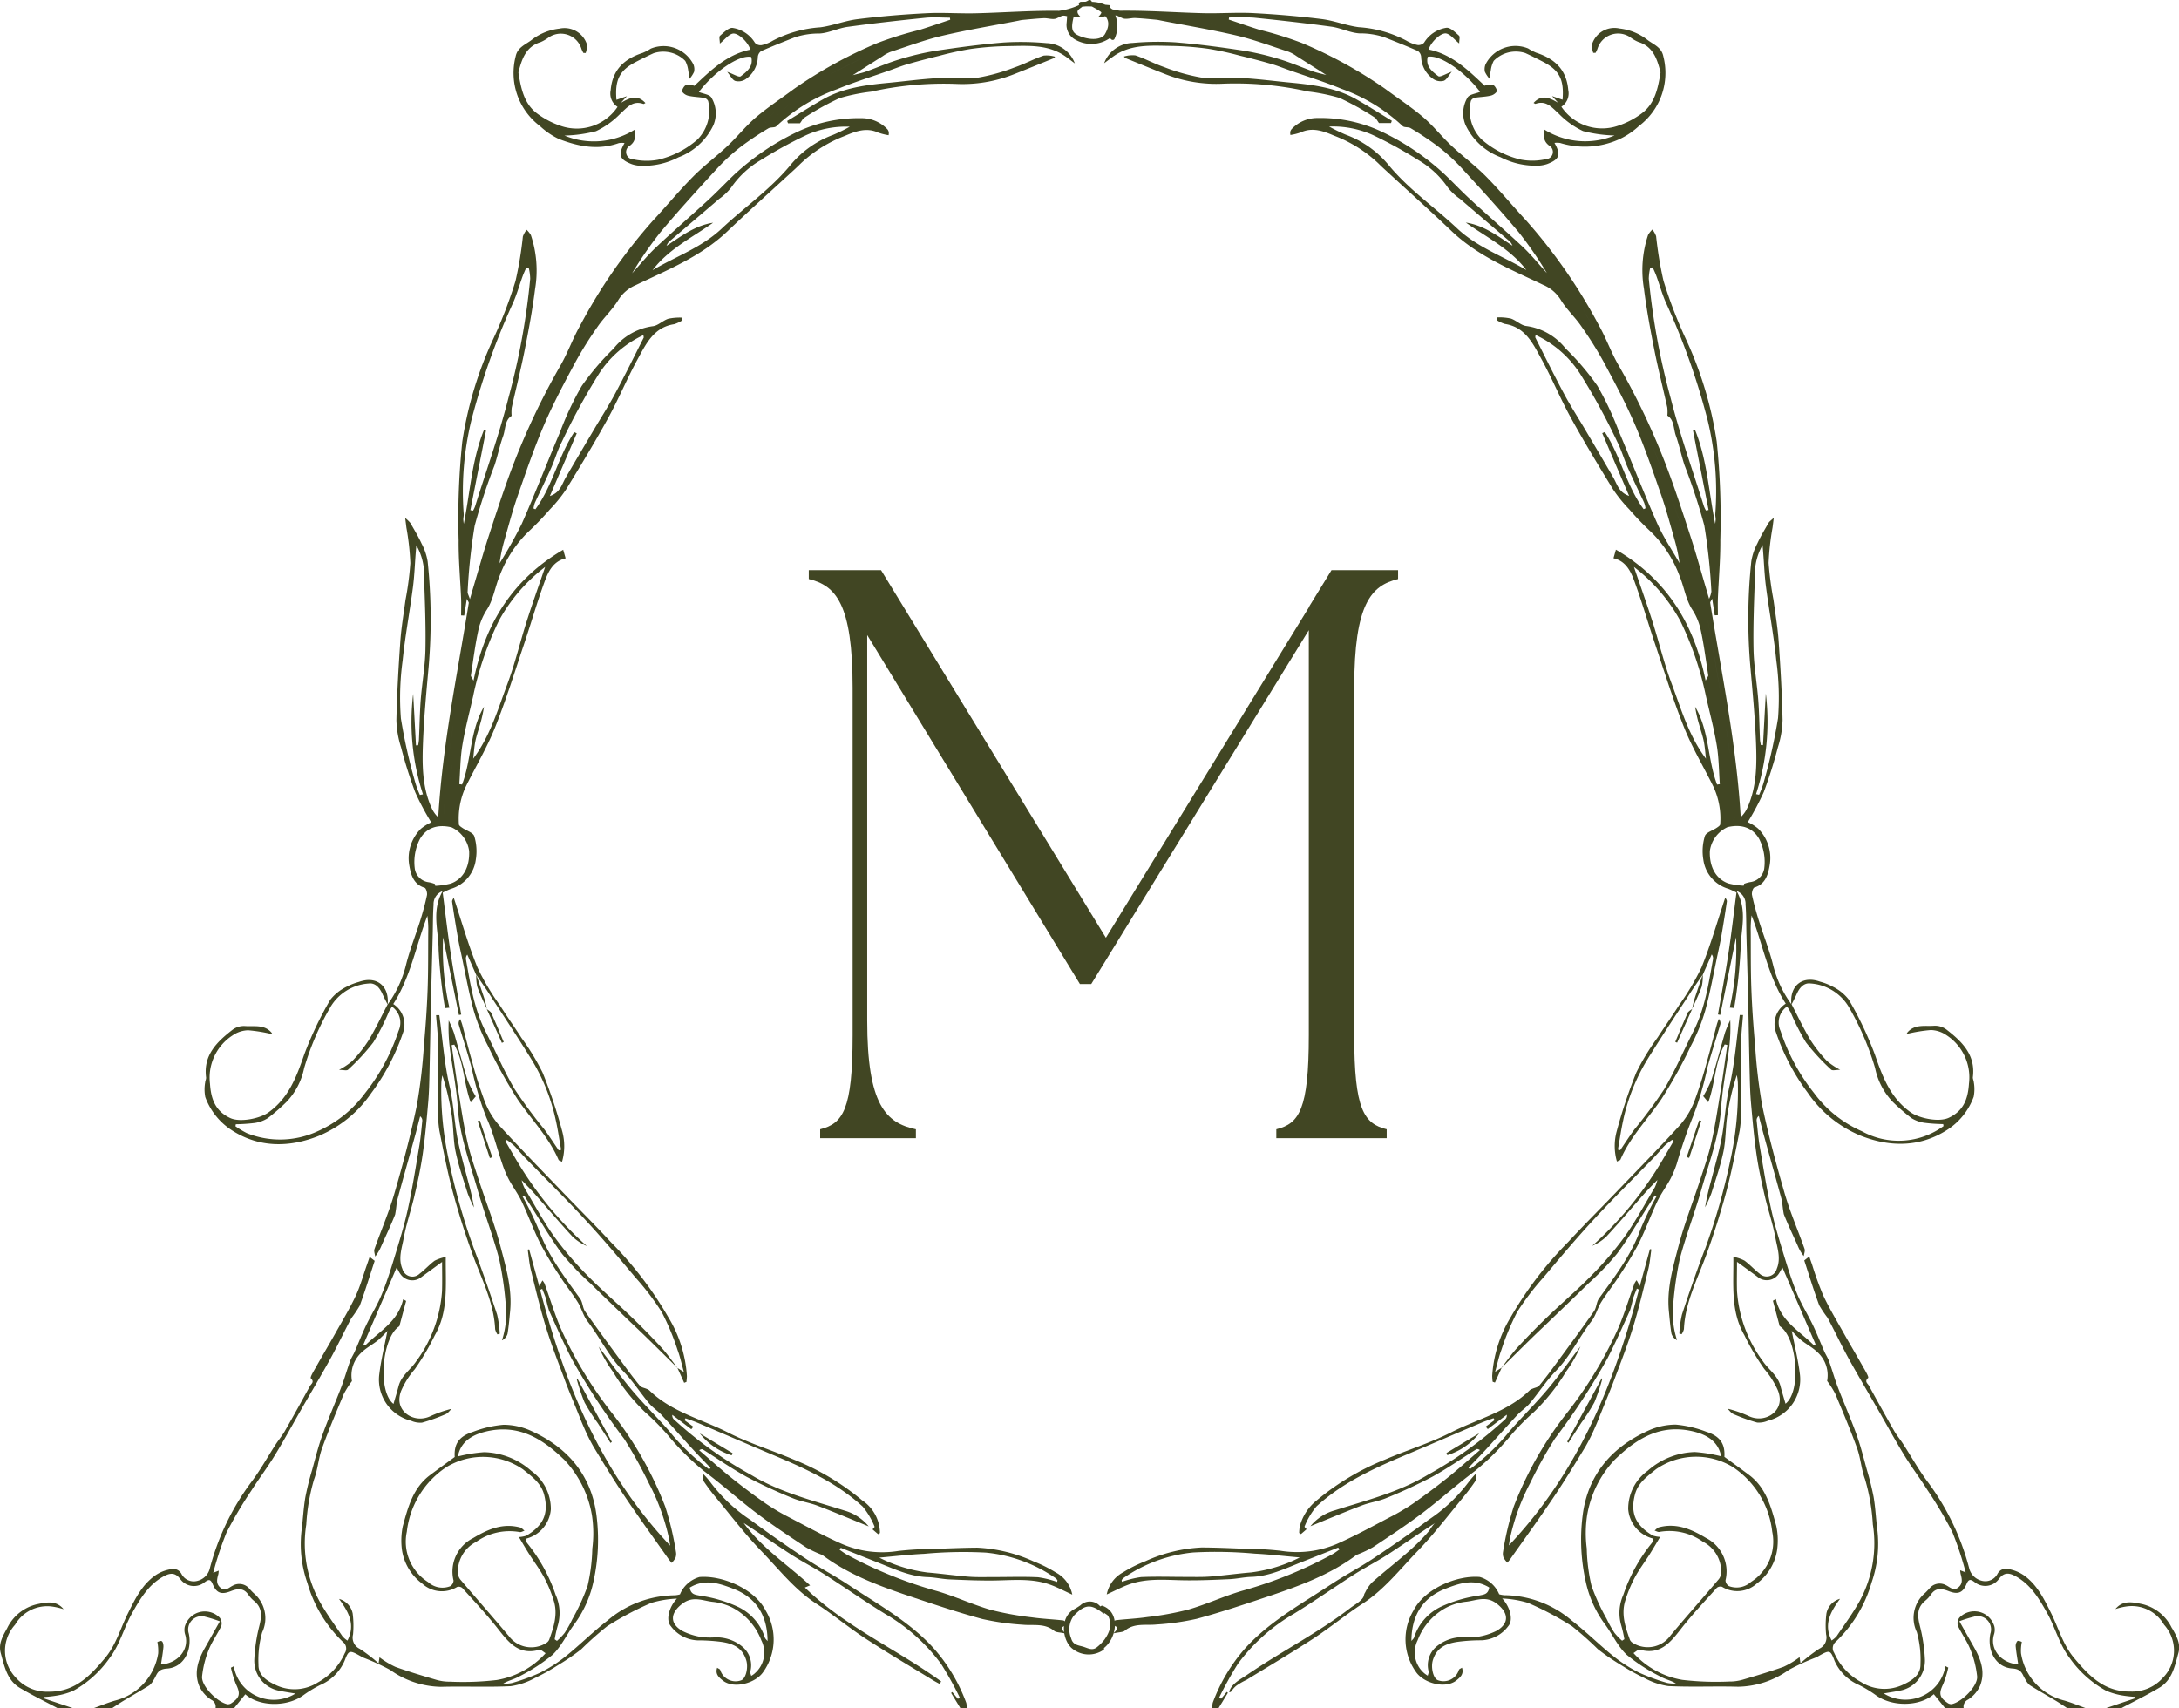 <svg fill="#414623" viewBox="0 0 284.83 223.348" height="223.348" width="284.83" xmlns="http://www.w3.org/2000/svg">
    <g transform="translate(839.619 1325)" data-name="Group 873" id="Group_873">
        <path transform="translate(-821.037 -1324.6)"
            d="M265.32,212.468a5.792,5.792,0,0,0-3.916-3.154c-1.214-.246-2.482-.542-3.472.659a8.315,8.315,0,0,1,1.68-.372,4.862,4.862,0,0,1,4.655,2.375c.049.085.13.152.188.233a5.061,5.061,0,0,1-.345,6.779,5.348,5.348,0,0,1-4.194,1.77c-3.436.049-5.43-2.057-7.388-4.4-1.452-1.734-2.021-3.885-2.993-5.843-.914-1.837-1.824-3.728-3.58-4.965a5.049,5.049,0,0,0-1.631-.73c-.641-.157-1.317-.246-1.779.506a1.8,1.8,0,0,1-2.039.954,2.234,2.234,0,0,1-1.7-1.7,32.743,32.743,0,0,0-5.551-11.43c-1.12-1.519-2.043-3.186-3.074-4.772-.376-.587-.833-1.12-1.178-1.721-1.116-1.954-2.209-3.925-3.293-5.9-.157-.291-.618-.524-.1-1.008.125-.121-.394-.972-.668-1.456-.847-1.505-1.734-2.989-2.576-4.494-.9-1.6-1.846-3.172-2.621-4.826a42.757,42.757,0,0,1-1.456-4.033c-.112-.314-.22-.627-.372-1.066l-.654.52c.659,2.007,1.25,3.952,1.954,5.861a15,15,0,0,0,1.1,1.64c.941,1.765,1.788,3.575,2.751,5.327,1.237,2.245,2.554,4.449,3.831,6.672,1.143,1.98,2.231,3.992,3.423,5.941.959,1.568,2.07,3.033,3.051,4.588a53.542,53.542,0,0,1,3.262,5.516,42.715,42.715,0,0,1,1.73,5.238c-.314-.121-.493-.188-.721-.278a3.113,3.113,0,0,0,.058.466c.166.623.327,1.241-.269,1.752-.65.56-1.107-.013-1.626-.255a1.711,1.711,0,0,0-2.173.408c-.184.2-.367.4-.56.582a4.277,4.277,0,0,0-1.1,5.121,13.232,13.232,0,0,1,.479,4.212c.036,1.425-1.152,2.142-2.187,2.63a5.67,5.67,0,0,1-5.578-.3,8.1,8.1,0,0,1-3.522-3.831,1.094,1.094,0,0,1,.211-1.434,17.268,17.268,0,0,0,4.678-7.72,15.4,15.4,0,0,0,.762-6.923c-.188-1.425-.246-2.863-.484-4.274a36.518,36.518,0,0,0-.887-3.576c-.426-1.541-.811-3.1-1.349-4.6-.757-2.092-1.658-4.131-2.455-6.21-.426-1.12-.744-2.276-1.147-3.4-.157-.439-.426-.833-.614-1.259-.506-1.156-.963-2.339-1.506-3.477-.645-1.34-1.447-2.612-2.016-3.979-.663-1.6-1.187-3.266-1.694-4.924-.627-2.07-1.277-4.149-1.738-6.259-.6-2.738-1.031-5.507-1.5-8.267-.184-1.084-.269-2.182-.39-3.28a.675.675,0,0,1,.287-.6c.224.865.439,1.734.677,2.594.788,2.863,1.6,5.717,2.375,8.58a16.218,16.218,0,0,0,.211,1.658c.542,1.384,1.192,2.724,1.8,4.082a5.818,5.818,0,0,0,.811,1.416c.04-.323.2-.69.1-.963-.851-2.415-1.882-4.776-2.594-7.232-1.1-3.8-2.128-7.621-2.935-11.488a70.191,70.191,0,0,1-.936-7.953c-.224-2.433-.394-4.875-.484-7.321-.094-2.491-.063-4.987-.081-7.478a13.045,13.045,0,0,1,.112-2.11c1.483,3.853,2.182,8.007,4.463,11.529a3.175,3.175,0,0,0-1.259,3.8,28.57,28.57,0,0,0,4.127,7.841,15.6,15.6,0,0,0,6.824,5.583c3.764,1.514,7.725,1.631,11.363-.686A8.676,8.676,0,0,0,239.408,143a5.232,5.232,0,0,0,.022-1.891c-.009-.229-.152-.466-.125-.681.376-2.935-1.443-4.664-3.468-6.237a2.513,2.513,0,0,0-1.591-.484c-1.187.094-2.518-.242-3.468.842a.681.681,0,0,0-.134.237,20.166,20.166,0,0,1,3.163-.52,3.757,3.757,0,0,1,2.034.668,6.572,6.572,0,0,1,2.953,6.322c-.126,2.048-.73,3.6-2.648,4.49-1.286.6-3.867.067-4.978-.726-2.653-1.886-3.679-4.651-4.682-7.572a46.491,46.491,0,0,0-3.414-7.173,6.045,6.045,0,0,0-2.151-1.712,7.433,7.433,0,0,0-1.586-.618c-2.3-.833-3.992.5-3.759,2.944a14.621,14.621,0,0,1-2.406-5.2c-.484-1.931-1.237-3.8-1.833-5.7-.349-1.111-.663-2.24-.905-3.378-.063-.3.121-.923.314-.981,1.514-.453,1.815-1.815,2.012-2.993a5.425,5.425,0,0,0-1.519-4.7,5.854,5.854,0,0,0-1.358-.851,36.226,36.226,0,0,0,2.088-3.925,59.722,59.722,0,0,0,1.855-5.883,12.792,12.792,0,0,0,.605-3.549c-.072-3.441-.273-6.878-.515-10.314-.125-1.8-.43-3.589-.672-5.386a42.525,42.525,0,0,1-.636-4.835,34.709,34.709,0,0,1,.515-4.637c.04-.314.081-.627.157-1.259-.381.363-.578.479-.672.65-.511.887-1.044,1.765-1.47,2.693a7.609,7.609,0,0,0-.793,2.339,72.24,72.24,0,0,0-.13,13.711c.291,3.293.6,6.586.739,9.889.116,2.935.121,5.9-1.143,8.665a3.756,3.756,0,0,1-.851,1.187c-.551-9.508-2.5-18.729-3.988-28.017-.018-.108.107-.237.255-.551.143.941.242,1.559.336,2.182l.412-.018c0-.73-.027-1.47,0-2.2.1-2.536.341-5.068.318-7.6a98.045,98.045,0,0,0-.47-12.9,49.211,49.211,0,0,0-4.06-13.46,59.046,59.046,0,0,1-2.9-7.568,49.682,49.682,0,0,1-.963-5.816,3.04,3.04,0,0,0-.488-.874,3.141,3.141,0,0,0-.56.7,14.584,14.584,0,0,0-.542,7.043c.341,2.706.842,5.39,1.371,8.065.5,2.5,1.129,4.973,1.68,7.46a5.169,5.169,0,0,1,.009,1.062c.905.533.784,1.712,1.12,2.648.444,1.25.708,2.567,1.12,3.826a78.3,78.3,0,0,1,2.59,7.886,76.847,76.847,0,0,1,.927,8.643,3.527,3.527,0,0,1-.3.945c-.2-.677-.318-1.089-.439-1.5-.645-2.173-1.241-4.36-1.944-6.51-1.022-3.132-2.034-6.273-3.208-9.351a93.2,93.2,0,0,0-6.268-13.209c-.941-1.635-1.577-3.446-2.5-5.094a69.951,69.951,0,0,0-9.557-13.8c-1.774-1.909-3.432-3.925-5.265-5.775-1.407-1.42-3.033-2.621-4.494-3.992-1.282-1.205-2.388-2.617-3.723-3.755-1.573-1.335-3.311-2.473-4.974-3.71a58.633,58.633,0,0,0-10.874-5.977,47.609,47.609,0,0,0-5.525-1.721c-1.344-.421-2.675-.887-4.015-1.335.013-.09.022-.179.036-.269a31.062,31.062,0,0,1,3.23.018c3.392.345,6.779.721,10.158,1.183,1.237.17,2.424.8,3.656.874a10.087,10.087,0,0,1,3.213.488c1.483.587,2.966,1.169,4.422,1.815a1.028,1.028,0,0,1,.43.784,3.644,3.644,0,0,0,1.59,2.881,1.684,1.684,0,0,0,1.362.233c.385-.139.623-.677,1.053-1.192-.8.282-1.532.762-1.77.582-.784-.6-1.68-1.277-1.376-2.527,1.591-.341,4.893,1.985,6.846,4.584-.565.237-1.4.318-1.64.735a4.01,4.01,0,0,0-.264,3.589,8.3,8.3,0,0,0,4.57,4.212,10.032,10.032,0,0,0,5.023,1.107,4.317,4.317,0,0,0,1.071-.206c1.626-.618,1.841-1.214.963-2.765a2.432,2.432,0,0,1,.748.009,10.94,10.94,0,0,0,7.814-.533,9.858,9.858,0,0,0,2.482-1.689,8.688,8.688,0,0,0,3.181-9.122c-.251-1.241-1.376-1.559-2.178-2.218a7.23,7.23,0,0,0-3.553-1.407,3.067,3.067,0,0,0-3.6,2.115,2.993,2.993,0,0,0,.175,1.071c.107,0,.21,0,.314-.009.076-.17.166-.332.233-.506a2.82,2.82,0,0,1,4.382-1.456,4.962,4.962,0,0,0,.954.542c1.922.587,2.451,2.191,2.886,3.871a.508.508,0,0,1,.018.2c-.336,1.994-.722,4.006-2.469,5.287a10.829,10.829,0,0,1-3.069,1.6,6.416,6.416,0,0,1-7.415-2.487,2.069,2.069,0,0,0,.9-2.178c-.229-2.693-1.783-4.1-4.18-4.879a6.371,6.371,0,0,1-1.066-.56A4.375,4.375,0,0,0,175.6,8.019a1.664,1.664,0,0,0-.085.963,3.832,3.832,0,0,0,.6.91c.054-.341.085-.69.166-1.026a3.6,3.6,0,0,1,.394-1.313,4.031,4.031,0,0,1,4.131-1.013c.793.363,1.573.753,2.348,1.156,2.1,1.1,2.733,2.312,2.514,4.942l-1.371-.475.789.865c-1.066-.587-2.1-1.174-3.208.031.117.054.206.134.264.116,1.429-.5,2.155.506,3.056,1.313a10.741,10.741,0,0,0,3.15,2.249,17.9,17.9,0,0,0,4.118.574,10.077,10.077,0,0,1-9.185-.775c-.076.869-.152,1.5.641,2.1a.948.948,0,0,1-.448,1.774,7.99,7.99,0,0,1-3.257.054,11.865,11.865,0,0,1-5.121-2.63,5.341,5.341,0,0,1-1.411-5.036.739.739,0,0,1,.479-.408c.654-.116,1.335-.121,1.985-.26a1.407,1.407,0,0,0,.914-.542c.094-.184-.193-.73-.448-.865a1.6,1.6,0,0,0-1.125.09c-2.124-2.007-4.256-4.113-7.326-4.74.3-1,1.644-2.263,2.334-2.088.538.139.959.726,1.658,1.295,0-.412.134-.883-.027-1.022-.493-.435-1.143-1.093-1.649-1.026a4.155,4.155,0,0,0-2.912,1.945,1,1,0,0,1-.842.309,4.688,4.688,0,0,1-1.483-.578,15.438,15.438,0,0,0-6.215-1.752c-1.64-.215-3.226-.865-4.866-1.066-2.953-.367-5.923-.618-8.9-.775-2.182-.112-4.382.063-6.573.009-3.62-.09-7.245-.367-10.866-.318a9.086,9.086,0,0,1-2.6-.744c-.184-.045-.372-.085-.632-.143L124.562.2a1.138,1.138,0,0,1,.161.224c.426.376,1.147.565.224,1.407.363-.031.587-.054.78-.072a3.32,3.32,0,0,1,1.134-.116l.081.013c.484-.094.52.027,1.21.323.466.2,1.111-.049,1.676-.022.932.045,1.864.143,2.8.229a4.511,4.511,0,0,1,.479.09c3.334.65,6.689,1.205,9.992,1.98,2.289.542,4.512,1.38,6.757,2.11a4.9,4.9,0,0,1,1.049.578c1.228.771,2.446,1.55,3.88,2.464-.726-.193-1.232-.291-1.716-.462-1.452-.52-2.872-1.147-4.346-1.591a35.29,35.29,0,0,0-4.745-1.129c-2.966-.453-5.95-.851-8.939-1.093a37.126,37.126,0,0,0-5.6.085,4.064,4.064,0,0,0-3.692,2.648c.515-.385.842-.636,1.178-.874,2.294-1.653,4.951-1.425,7.545-1.389a39.556,39.556,0,0,1,4.888.376,40.265,40.265,0,0,1,4.1.892c1.38.332,2.76.69,4.122,1.084.8.229,1.577.547,2.366.824,2.29.807,4.615,1.523,6.855,2.446a22.951,22.951,0,0,1,7.971,4.861c.215.215.744.09,1.035.269a40.762,40.762,0,0,1,3.58,2.388,25.032,25.032,0,0,1,3.092,2.832c2.536,2.756,5.068,5.525,7.469,8.4a50.189,50.189,0,0,1,3.674,5.332c-1.035-1.134-2-2.339-3.114-3.392-2.236-2.1-4.566-4.1-6.828-6.183-1.174-1.075-2.267-2.24-3.423-3.338a32.678,32.678,0,0,0-7.993-5.466,18.8,18.8,0,0,0-8.63-1.9,4.589,4.589,0,0,0-3.387,1.461.813.813,0,0,0-.175.358,1.8,1.8,0,0,0,.022.4,7.33,7.33,0,0,0,1.349-.336c1.546-.717,2.993-.161,4.355.421a17.424,17.424,0,0,1,5.816,3.647c.421.426.869.824,1.313,1.232,2.751,2.536,5.542,5.027,8.249,7.613,3.441,3.28,7.769,5.014,11.954,7.017a4.963,4.963,0,0,1,2.3,1.958c.739,1.232,1.846,2.236,2.666,3.428a49.5,49.5,0,0,1,2.975,4.745c1.434,2.675,2.868,5.363,4.064,8.15,1.295,3.02,2.366,6.143,3.445,9.252.681,1.971,1.219,4,1.788,6a20.123,20.123,0,0,1,.587,2.845c-.977-1.716-2.1-3.369-2.9-5.166-1.752-3.956-3.311-8-5-11.986a40.976,40.976,0,0,0-2.836-6.031,34.335,34.335,0,0,0-4.163-4.884,7.906,7.906,0,0,0-5.094-2.926c-.708-.063-1.335-.739-2.052-.977a7.052,7.052,0,0,0-1.752-.152l-.067.372a4.061,4.061,0,0,0,1.044.484c2.679.408,3.678,2.6,4.772,4.588,1.376,2.509,2.469,5.175,3.849,7.684,1.743,3.163,3.616,6.259,5.507,9.342a18.859,18.859,0,0,0,2.128,2.63,38.479,38.479,0,0,0,2.778,2.89,15.617,15.617,0,0,1,3.764,5.74c.618,1.461.838,3.141,1.671,4.445a7.848,7.848,0,0,1,1.089,2.532c.453,2.007.7,4.059,1.022,6.094.013.108-.112.233-.345.69-1.523-7.541-5.18-13.312-11.726-17.125-.126.444-.211.753-.318,1.12,1.8.417,2.375,1.994,2.912,3.5.91,2.545,1.662,5.148,2.523,7.711,1.232,3.665,2.375,7.366,3.808,10.946,1.066,2.657,2.554,5.139,3.822,7.711a9.949,9.949,0,0,1,.883,4.92c-.009.157-.264.327-.439.444-.538.372-1.42.618-1.564,1.1a6.716,6.716,0,0,0-.2,3.069,4.6,4.6,0,0,0,3.271,3.817,9.7,9.7,0,0,1,1.062.488c-.349,2.648-.654,5.345-1.062,8.025-.4,2.644-.9,5.278-1.358,7.913.1.022.2.04.3.058q1.028-5.074,2.066-10.153a35.016,35.016,0,0,1-.824,9.2l.574.054a65.7,65.7,0,0,0,.842-7.675c0-2.469.959-5-.529-7.626a1.787,1.787,0,0,1,1.178,1.779c.1,1.3.081,2.6.112,3.912.076,2.98.166,5.964.233,8.948s.112,5.946.184,8.921c.036,1.335.058,2.675.17,4.01.2,2.263.394,4.53.717,6.775.26,1.846.663,3.674,1.084,5.489.426,1.842,1.062,3.643,1.4,5.5.237,1.322.757,2.693.179,4.064a1.358,1.358,0,0,1-2.263.623c-.685-.529-1.268-1.192-1.967-1.7a5.291,5.291,0,0,0-1.443-.484c.04,3.661-.381,7.093,1.434,10.234a31.054,31.054,0,0,0,2.621,4.445,11.2,11.2,0,0,1,1.747,2.742,3.407,3.407,0,0,1,.26,1.071c.126,1.94-2.061,3.222-3.979,2.361a15.4,15.4,0,0,0-2.845-1c.255.242.466.574.766.7a23.455,23.455,0,0,0,3.1,1.111,2.939,2.939,0,0,0,1.425-.246,5.549,5.549,0,0,0,4.163-6.111c-.233-1.882-.695-3.741-1.062-5.637a14.4,14.4,0,0,0,1.2,1.192c.69.556,1.5.977,2.137,1.582a4.075,4.075,0,0,1,1.29,3.782,12.339,12.339,0,0,1,1.062,1.68c.986,2.357,1.989,4.714,2.854,7.12.471,1.308.551,2.76,1.04,4.059a26.053,26.053,0,0,1,1.017,5.9,15.776,15.776,0,0,1-1.689,9.951c-.887,1.626-2.012,3.127-3.047,4.669a3.312,3.312,0,0,1-.65.551c-1.1-2.137-.1-3.8,1.1-5.448a2.471,2.471,0,0,0-1.774,1.886,12.2,12.2,0,0,0-.049,2.769,1.612,1.612,0,0,1-.883,1.864,22.056,22.056,0,0,0-2.464,1.9c-.063-.408-.09-.587-.121-.806a2.258,2.258,0,0,1-.228.188,11.225,11.225,0,0,1-1.864,1.089c-1.761.623-3.553,1.165-5.345,1.689a6.128,6.128,0,0,1-1.779.237,37.863,37.863,0,0,1-6.1-.215,11.076,11.076,0,0,1-6.394-3.508c.3-.17.623-.5.829-.444,2.648.748,3.979-.923,5.377-2.715,1.461-1.868,3.1-3.6,4.687-5.368a.745.745,0,0,1,.686-.134,3.789,3.789,0,0,0,4.548-.435,6.678,6.678,0,0,0,2.657-4.445,9.129,9.129,0,0,0-.116-3.069c-.681-2.478-1.331-5.018-3.567-6.681-1.03-.775-2.079-1.528-3.217-2.361.1-1.685-.533-2.7-2.388-3.289a14.823,14.823,0,0,0-3.965-.927,8.734,8.734,0,0,0-3.656.815c-4.772,2.169-7.863,5.8-8.522,11.072a25.122,25.122,0,0,0,.4,8.612,14.509,14.509,0,0,0,2.514,5.6c.981,1.322,1.685,2.908,2.858,4.006a23.406,23.406,0,0,0,4.431,2.854c.609.354,1.34.484,1.989.892a4.536,4.536,0,0,1-1.138-.076,26.32,26.32,0,0,1-3.638-1.331,18.622,18.622,0,0,1-3.378-2.155c-1.868-1.5-3.571-3.213-5.462-4.673a13.726,13.726,0,0,0-8.813-3.311,3.07,3.07,0,0,1-.672-.125,3.929,3.929,0,0,0-2.54-2.258c-2.971-.251-7.2,1.528-8.661,4.382a7.33,7.33,0,0,0,.3,8c1.013,1.523,3.9,2.29,5.318,1.134.466-.381,1.008-.8.721-1.658-.17.112-.354.166-.4.278a2.1,2.1,0,0,1-2.746,1.362c-.614-.229-.95-1.671-.659-2.626.5-1.631,1.7-2.191,3.356-2.411a23.128,23.128,0,0,1,3-.184,4.591,4.591,0,0,0,3.508-1.864c.686-.784.228-2.523-.8-3.6a13.651,13.651,0,0,1,3.329.556,39.755,39.755,0,0,1,5.793,3.065,42.386,42.386,0,0,1,3.378,3,27.945,27.945,0,0,0,2.989,2.048,27.441,27.441,0,0,0,3.069,1.712,9.256,9.256,0,0,0,3.163,1.071c3.038.148,6.085,0,9.122.085a11.71,11.71,0,0,0,6.636-2.213,29.413,29.413,0,0,1,3.54-1.617c.152-.067.3-.161.439-.242,1.322-.739,1.452-.739,1.976.663a6.125,6.125,0,0,0,3.217,3.186,16.109,16.109,0,0,1,2.124,1.281c2.137,1.613,5.825,1.541,7.639-.081.493.6.99,1.214,1.483,1.824h2.424a1.011,1.011,0,0,1,.56-1.111,4.194,4.194,0,0,0,1.582-1.819c.7-1.747.13-3.405-.753-4.969-.623-1.1-1.237-2.2-1.954-3.468a17.761,17.761,0,0,1,1.9-.591,1.734,1.734,0,0,1,2.155,2.213c-.448,2.227.712,4.427,2.872,4.557,1.273.076,1.281.789,1.7,1.429a2.454,2.454,0,0,0,.587.762c1.116.7,2.267,1.353,3.4,2.034.506.3.995.641,1.488.963h2.424c-.936-.336-1.859-.726-2.818-1a7.56,7.56,0,0,1-5.65-6.192,5.8,5.8,0,0,1,.108-1.474c-.067-.013-.426-.211-.583-.108a1,1,0,0,0-.211.775c.072.753.206,1.5.323,2.267-2.191-.125-3.746-1.949-3.172-3.88a1.994,1.994,0,0,0,.063-1.035,2.716,2.716,0,0,0-4.566-1.2,1.19,1.19,0,0,0-.21,1.08c.488,1.053,1.205,2.012,1.626,3.092a12.748,12.748,0,0,1,.887,3.526c.1,1.259-2.016,3.387-3.351,3.625a.842.842,0,0,1-.524-.17c-1.08-.73-1.147-1.25-.56-2.455a13.357,13.357,0,0,0,.663-2.155c-.125-.063-.251-.13-.376-.193a5.226,5.226,0,0,1-3.024,3.916,5.338,5.338,0,0,1-5.032-.341c.833-.143,1.461-.233,2.079-.363a3.979,3.979,0,0,0,3.3-4.086,21.35,21.35,0,0,0-.641-4.324c-.327-1.286-.466-2.406.677-3.347a3.738,3.738,0,0,0,.744-.806c.623-.928,1.429-.8,2.3-.462,1.21.475,1.868.264,2.361-.927.291-.7.564-.6,1.035-.26a2.2,2.2,0,0,0,3.181-.372c.69-.95,1.385-.829,2.236-.358,1.962,1.089,3.047,2.944,4.091,4.8,1.071,1.909,1.568,4.068,2.948,5.883a14.251,14.251,0,0,0,4.767,4.274,9.46,9.46,0,0,0,2.307.641,13.937,13.937,0,0,0,1.505.152l-.009.179c-1.281.43-2.558.86-3.84,1.295h2.016c1.662-.887,3.36-1.707,4.973-2.675,1.671-.995,2.012-2.827,2.478-4.521.34-1.21-.22-2.2-.824-3.257m-49.891-80.6a30.122,30.122,0,0,0,2.03,4,28.506,28.506,0,0,0,3.3,3.571c.17.166.65.022,1.183.022a9.441,9.441,0,0,1-1.711-1.134,17.779,17.779,0,0,1-2.173-2.751c-.905-1.505-1.653-3.105-2.464-4.669.215-.439.448-.865.645-1.313.358-.811.914-1.541,1.832-1.42a6.313,6.313,0,0,1,4.956,3.011,36.185,36.185,0,0,1,3.477,8.056,9.017,9.017,0,0,0,2.29,4.4,26.848,26.848,0,0,0,2.446,2.128A4.317,4.317,0,0,0,233,146.4a21.734,21.734,0,0,0,2.424.166l.045.264a9.941,9.941,0,0,1-10.673.672,15.443,15.443,0,0,1-6.255-5,26.144,26.144,0,0,1-4.378-8.123,2.571,2.571,0,0,1,.856-3.195c.139.233.291.444.408.677m-3.19-41.575q-.188,3.367-.368,6.734c-.094,0-.188,0-.282-.009-.036-.251-.1-.5-.112-.744-.076-1.73-.094-3.459-.228-5.184-.17-2.2-.569-4.386-.614-6.586-.063-3.181.076-6.367.184-9.553a7.514,7.514,0,0,1,1-4.082c.036.448.058.7.076.954.121,1.523.175,3.051.376,4.566.417,3.181,1.013,6.345,1.335,9.535a35.723,35.723,0,0,1,.233,7.568A71.451,71.451,0,0,1,211.929,102a12.566,12.566,0,0,1-.569,1.51c-.134-.031-.269-.058-.4-.085a30.589,30.589,0,0,0,1.282-13.133M204.756,66.28c-.112.022-.229.04-.341.063a4.169,4.169,0,0,1-.26-.533c-1.474-4.714-3.15-9.378-4.355-14.154a92.858,92.858,0,0,1-2.859-15.628,6.932,6.932,0,0,1,.193-1.434l.323-.027c.161.376.341.744.479,1.129.435,1.192.766,2.428,1.29,3.576a91.682,91.682,0,0,1,5.413,15.283,39.46,39.46,0,0,1,.995,12.245c-.014.233.049.466.049.7a5.047,5.047,0,0,1-.063.578c-.838-4.136-1.044-8.347-2.63-12.254l-.273.054q1.021,5.2,2.039,10.4M142.87,3.444q-2-.5-3.992-.99,2,.491,3.992.99l.054-.336-.054.336m17.627,7.55c-.242-.157-.479-.314-.717-.475.238.161.475.318.717.475M150.137,5.505a2.468,2.468,0,0,0-.556-.166,2.468,2.468,0,0,1,.556.166m-1.264-.318h0c3.759,1.918,7.3,3.723,10.825,5.52-3.526-1.8-7.066-3.6-10.825-5.52M171.89,29.458c-2.939-2.765-6.3-5.077-8.912-8.226a13.156,13.156,0,0,0-5.646-4.024,22.087,22.087,0,0,1-2.173-1.062,12.727,12.727,0,0,1,5.713,1.107,56.164,56.164,0,0,1,5.968,3.289,11.939,11.939,0,0,1,3.8,3.526,7.151,7.151,0,0,0,1.6,1.514c2.187,1.877,4.387,3.741,6.573,5.623a2.046,2.046,0,0,1,.309.52c-1.931-1.264-3.723-2.666-6.1-3.029,2.751,1.949,5.829,3.455,7.913,6.21-3.033-1.806-6.376-2.944-9.046-5.448m13.231,5.484c-.968-1.425-1.985-2.823-3.06-4.176,1.075,1.353,2.092,2.751,3.06,4.176m-4.337-5.323,9.06,13.724c.058-.04.112-.081.17-.116-.058.036-.112.076-.17.116l-9.06-13.724m9.32,13.549q-.988-1.815-2.034-3.584,1.048,1.768,2.034,3.584m6.165,23c-2.258-3.06-3-6.927-5.076-10.086-.112.049-.224.1-.336.152,1.147,2.684,2.3,5.363,3.513,8.2-1.344-.439-1.559-1.523-2.061-2.393-1.214-2.106-2.455-4.194-3.692-6.286-.914-1.546-1.891-3.056-2.738-4.637-1.3-2.433-2.518-4.911-3.759-7.371-.036-.072.009-.188.022-.354a13.863,13.863,0,0,1,5.775,5,85.52,85.52,0,0,1,4.906,8.979c.547,1.062.865,2.236,1.353,3.334.69,1.546,1.443,3.065,2.151,4.6a3.812,3.812,0,0,1,.188.748l-.246.112m11.914,40.164c.009.273-.255.556-.394.833-.117-.04-.229-.081-.341-.116.112.036.224.076.341.116.139-.278.4-.56.394-.833-.022-.833-.04-1.671-.072-2.5.031.833.049,1.671.072,2.5m-1.138-11.663c.2,1.335.381,2.679.551,4.019-.17-1.34-.354-2.684-.551-4.019m.439,8.549,0-.063,0,.063M197.259,57.449c.538,1.4,1.089,2.8,1.586,4.207.582,1.667,1.169,3.334,1.747,5S201.74,70,202.3,71.679a50.519,50.519,0,0,1,1.756,5.932c.95,4.781,1.774,9.588,2.572,14.4.1.627.2,1.259.3,1.891-.1-.632-.2-1.264-.3-1.891-.8-4.812-1.622-9.62-2.572-14.4a50.519,50.519,0,0,0-1.756-5.932q-.84-2.514-1.707-5.018c-.578-1.671-1.165-3.338-1.747-5-.5-1.411-1.048-2.809-1.586-4.207a1.52,1.52,0,0,0-.1-.215,1.52,1.52,0,0,1,.1.215m-.569-.3a2.306,2.306,0,0,0,.13.565,2.306,2.306,0,0,1-.13-.565m1.591,4.015c-.094-.246-.2-.493-.3-.739.1.246.206.493.3.739m.9,2.751c.125.457.246.914.367,1.371-.121-.457-.242-.914-.367-1.371m5.529,19.912c.027.121.058.242.085.367.076.354.139.712.193,1.075-.054-.363-.117-.721-.193-1.075-.027-.125-.058-.246-.085-.367m1.156,18.339c-1.25-3.3-1.013-7.048-2.868-10.171a16.289,16.289,0,0,0,.524,2.334c.2.735.461,1.456.609,2.2s.193,1.5.282,2.254c-2.249-2.989-3.235-6.474-4.49-9.821-.995-2.653-1.649-5.426-2.509-8.128-.739-2.312-1.555-4.6-2.415-7.115a22.312,22.312,0,0,1,6.035,7,41.852,41.852,0,0,1,3.356,9.795c.488,2.169,1.071,4.328,1.434,6.519.278,1.667.278,3.383.4,5.081l-.358.054M209.4,115.15l-.054.246a10.273,10.273,0,0,1-2.016-.3c-1.631-.587-2.487-2.182-2.406-4.243a4.029,4.029,0,0,1,2.312-3.114c2.092-.484,3.414.273,4.14,1.555a6.666,6.666,0,0,1,.65,3.894,2.1,2.1,0,0,1-1.747,1.725,4.191,4.191,0,0,0-.878.237m9.109,60.327c-1.837-1.846-4.31-3.118-4.955-6.031-.13.072-.26.148-.39.22.273,1.031.551,2.061.883,3.311,2.249,1.38,2.908,8.473.766,10.149-.215-.757-.462-1.537-.663-2.325-.359-1.376-1.555-2.133-2.29-3.222a17.391,17.391,0,0,1-3.387-9.176c-.04-1.264,0-2.532,0-3.831,1.022.748,1.851,1.349,2.675,1.958a1.878,1.878,0,0,0,2.787-.4,9.129,9.129,0,0,0,.47-.829c1.479,3.419,2.908,6.739,4.337,10.059l-.229.121m-25.06,38.632a7.757,7.757,0,0,1-1-1.035,14.728,14.728,0,0,1-1.017-1.819,27.242,27.242,0,0,1-1.985-4.328,23.305,23.305,0,0,1-.618-4.879,15.506,15.506,0,0,1,.045-4.324,13.883,13.883,0,0,1,3.589-7.259c2.868-2.787,5.982-4.74,10.256-3.728,2.034.479,3.338,1.474,3.674,3.257a19.519,19.519,0,0,0-3.437-.556,9.672,9.672,0,0,0-6.156,2.442,6.125,6.125,0,0,0-2.554,5.027,4.31,4.31,0,0,0,3.3,3.858,1.821,1.821,0,0,1-.2.551,21.817,21.817,0,0,0-3.737,6.788,5.791,5.791,0,0,0-.282,3.974,15.676,15.676,0,0,1,.417,1.828l-.3.2m1.013-.152c-.582-1.617-1.133-3.266-.623-5a17.148,17.148,0,0,1,1.277-3.118c.556-1.044,1.286-1.994,1.922-3,.448-.708.865-1.434,1.389-2.3a4.071,4.071,0,0,1-.972-.179c-2.074-1.241-3-2.738-2.325-5.359.394-1.537,1.622-2.388,2.751-3.307a9.2,9.2,0,0,1,10.045-.291,11.7,11.7,0,0,1,5.148,8.441,6.241,6.241,0,0,1-2.778,6.582,2.792,2.792,0,0,1-2.89.538.933.933,0,0,1-.439-.744,4.9,4.9,0,0,0-2.558-5.551c-1.909-1.138-3.867-2-6.161-1.38-.206.058-.367.278-.551.421.211.063.439.215.627.175a7.506,7.506,0,0,1,5.69,1.281,4.371,4.371,0,0,1,2.388,3.992,1.529,1.529,0,0,1-.3.892c-2.088,2.46-4.23,4.875-6.3,7.344a3.657,3.657,0,0,1-4.964.99.912.912,0,0,1-.381-.43m-28.546.184c.014-3.289,1.447-5.65,4.422-6.815,1.819-.712,3.764-1.393,5.753-.17-.152.905-.685.914-1.322,1.048a17.921,17.921,0,0,0-5.018,1.474,6.731,6.731,0,0,0-3.473,3.974c-.045.184-.237.327-.363.488m11.143-1.326a8.474,8.474,0,0,1-2.532.793,9.44,9.44,0,0,1-1.712.04,5.334,5.334,0,0,0-3.7,1.295,3.178,3.178,0,0,0-.941,3.2c.036.13-.063.3-.121.542a3.678,3.678,0,0,1-.466-.327,3.579,3.579,0,0,1-.851-4.315,8.008,8.008,0,0,1,3.889-4.333,7.508,7.508,0,0,1,2.469-.7c1.3-.148,2.559-.8,3.916.211,1.6,1.187,1.774,2.585.049,3.593"
            data-name="Path 35" id="Path_35"></path>
        <path transform="translate(-809.128 -1175.297)"
            d="M160.878,45.919c.547-.654,1.053-1.349,1.532-2.052a1,1,0,0,0-.022-.856,11.644,11.644,0,0,0-.923,1.071A20.944,20.944,0,0,1,156.245,49c-2.325,1.725-4.709,3.383-7.124,4.987-1.855,1.232-3.835,2.272-5.695,3.5-3.858,2.549-7.953,4.79-11.121,8.276a22.543,22.543,0,0,0-4.274,7.164,2.355,2.355,0,0,0-.045.694h.807l1.223-2-.148-.121c-.246.3-.488.6-.735.892-.085-.049-.17-.094-.26-.143a46.188,46.188,0,0,1,2.455-4.431,24.113,24.113,0,0,1,7.353-6.56c2.675-1.64,5.242-3.45,7.886-5.139,1.443-.919,2.975-1.694,4.409-2.621,2.066-1.34,4.077-2.76,6.161-4.1-.34.22-.65.851-.923,1.165-.358.417-.73.815-1.116,1.205-.775.78-1.6,1.505-2.437,2.213s-1.7,1.407-2.55,2.119c-.421.358-.842.721-1.259,1.089a4.851,4.851,0,0,0-.887,1.295,1.08,1.08,0,0,0-.17.39c-.094.641-1.237,1.237-1.761,1.64-1.093.842-2.227,1.635-3.383,2.393-2.308,1.51-4.691,2.895-7.034,4.351-1.049.654-2.088,1.322-3.11,2.021-.847.582-2.066,1.161-2.33,2.24a.232.232,0,0,0,.246-.054.862.862,0,0,0,.166-.215,3.085,3.085,0,0,1,.556-.578,8.533,8.533,0,0,1,1.308-.748c2.93-1.8,5.9-3.553,8.786-5.435,2.182-1.429,4.2-3.11,6.389-4.53,2.845-1.846,4.893-4.507,7.2-6.887,2.164-2.236,4.055-4.74,6.049-7.142"
            data-name="Path 36" id="Path_36"></path>
        <path transform="translate(-819.853 -1221.522)"
            d="M157.552,99.82l.081-.04a14.622,14.622,0,0,0,2.074-.977c2.16-1.434,4.337-2.863,6.407-4.427,2.357-1.779,4.552-3.773,6.922-5.534a33.569,33.569,0,0,0,4.7-4.673,31.553,31.553,0,0,1,3.006-3.038,25.779,25.779,0,0,0,4.2-5.283,17.586,17.586,0,0,0,1.882-3.289c-1.425,1.873-2.778,3.8-4.288,5.6-1.582,1.886-3.347,3.611-4.96,5.462a28.373,28.373,0,0,1-5.2,4.982c-.058-.063-.121-.125-.184-.188.766-.8,1.55-1.591,2.3-2.411,1.362-1.483,2.7-3,4.068-4.476.515-.551,1.174-.972,1.653-1.546,1.156-1.38,2.137-2.921,3.387-4.207,1.9-1.954,3.051-4.413,4.682-6.546.551-.717.766-1.676,1.25-2.455.7-1.125,1.541-2.164,2.258-3.28a50.158,50.158,0,0,0,2.626-4.355c.909-1.8,1.59-3.714,2.455-5.542.479-1.008,1.165-1.922,1.7-2.912a13.868,13.868,0,0,0,.842-2.007,62.741,62.741,0,0,1,2.07-6.044,40.127,40.127,0,0,0,1.931-6.51c.52-1.909,1.138-3.786,1.694-5.681a.8.8,0,0,0-.2-.712c-.085.246-.188.488-.255.739-.444,1.653-.856,3.32-1.331,4.969a53.141,53.141,0,0,1-1.635,5.139,10.548,10.548,0,0,1-1.913,3.105c-2.7,2.957-5.507,5.816-8.28,8.706-2.088,2.178-4.234,4.3-6.277,6.515a48.094,48.094,0,0,0-7.514,9.835,16.777,16.777,0,0,0-2.415,7.666,7.431,7.431,0,0,0,.058.766c.1.036.2.076.3.112q.437-.968.874-1.931c1.273-1.259,2.54-2.523,3.817-3.773.86-.842,1.743-1.662,2.608-2.5,1.635-1.573,3.28-3.136,4.893-4.732a35.852,35.852,0,0,0,3.755-3.9c1.555-2.079,2.854-4.351,4.257-6.537.233-.363.466-.73.7-1.093l.22.112a41.836,41.836,0,0,0-2.092,4.306c-1.214,3.4-3.369,6.188-5.435,9.055-.336.47-.314,1.2-.65,1.671-1.644,2.348-3.347,4.655-5.045,6.967-.685.932-1.375,1.864-2.119,2.756-.188.224-.582.269-.883.408a.96.96,0,0,0-.341.184c-2.89,2.836-6.824,3.755-10.287,5.516-2.778,1.411-5.8,2.334-8.67,3.567a33.158,33.158,0,0,0-8.867,5.3,6.419,6.419,0,0,0-2.249,3.45,5.707,5.707,0,0,0-.076.833l.237.148c.242-.211.484-.417.726-.627-.09-.121-.291-.3-.26-.363a9.723,9.723,0,0,1,1.559-2.626c3.244-2.975,7.178-4.835,11.193-6.528,3.437-1.447,6.86-2.93,10.292-4.387.542-.233,1.107-.417,1.662-.623l.139.246c-.39.287-.775.573-1.165.86.09.108.179.215.273.323q1.237-.941,2.482-1.877a.7.7,0,0,1-.233.614,51.9,51.9,0,0,1-10.126,7.263c-3.759,2.258-7.98,3.307-12.1,4.615a6.306,6.306,0,0,0-3.212,2.083c2.236-.91,4.458-1.85,6.716-2.711,1.039-.4,2.182-.542,3.208-.972a65.571,65.571,0,0,0,5.973-2.765c1.985-1.084,3.844-2.393,5.766-3.6.1-.063.233-.076.5.09-1.394,1.2-2.76,2.437-4.194,3.589q-2.225,1.781-4.566,3.419a28.029,28.029,0,0,1-3.051,1.792c-2.218,1.16-4.418,2.37-6.7,3.387a13.3,13.3,0,0,1-7.541.981A45.758,45.758,0,0,0,142.654,99c-1.779-.072-3.553-.148-5.332-.157a19.972,19.972,0,0,0-7.344,1.783,17.8,17.8,0,0,0-2.953,1.474,4.178,4.178,0,0,0-2.124,2.881c1.075-.488,1.945-.954,2.863-1.29,2.4-.878,4.893-.587,7.37-.556,1.922.022,3.849-.058,5.776-.148.968-.04,1.927-.273,2.894-.3,2.3-.072,4.319-1.044,6.394-1.864q2.48-.981,4.96-1.967c.054.085.1.17.157.26-.3.2-.583.426-.9.6a56.07,56.07,0,0,1-11.847,4.8c-2.366.695-4.624,1.756-6.99,2.442a39.173,39.173,0,0,1-5.368.981c-1.349.2-2.724.255-4.082.408-.2.022-.372.233-.493.314-.152.614,1.38.291.125,1.411.789-.175,1.25-.139,1.506-.354,1.241-1.031,2.715-.663,4.118-.806a33.345,33.345,0,0,0,5.278-.744c3.123-.842,6.2-1.877,9.261-2.9,4.082-1.367,8.123-2.832,11.623-5.448m38.995-48.059c-1.277,2.142-2.464,4.355-3.9,6.385a43.356,43.356,0,0,1-4.333,5.086c-1.828,1.882-3.84,3.584-5.735,5.4q-2.036,1.956-3.956,4.033c-.771.838-1.416,1.788-2.119,2.688-.193.121-.39.246-.829.52.318-1.129.5-2.016.815-2.85a32.789,32.789,0,0,1,2.07-4.969,33.971,33.971,0,0,1,3.454-4.539c2.142-2.549,4.288-5.1,6.546-7.541,2.518-2.729,5.166-5.336,7.752-7.993.282-.291.547-.591.82-.892s.52-.614.811-.883c.269-.246.582-.448.874-.668l.188.175c-.78,1.3-1.514,2.635-2.339,3.916a47.548,47.548,0,0,1-8.3,9.777,6.366,6.366,0,0,0,1.855-1.214c1.7-1.842,3.311-3.75,4.973-5.623.542-.609,1.12-1.187,1.689-1.774a4.788,4.788,0,0,1-.332.963M143.837,102.1c-1.792.143-3.575.4-5.368.542-1.093.085-2.191.049-3.289.049-1.931,0-3.871-.067-5.8.022a12.854,12.854,0,0,0-2.487.618c-.013-.076-.031-.148-.049-.22a1.807,1.807,0,0,1,.264-.287,19.235,19.235,0,0,1,9.109-3.329,55.89,55.89,0,0,1,8.025.152c1.972.1,3.938.332,5.892.5a19.249,19.249,0,0,1-6.3,1.949"
            data-name="Path 37" id="Path_37"></path>
        <path transform="translate(-779.632 -1198.136)"
            d="M153.943,40.517a2.16,2.16,0,0,0-.269.4c-.815,2.213-1.465,4.5-2.473,6.622a53.116,53.116,0,0,1-6.47,10.462,47.167,47.167,0,0,0-6.842,12.089,39.093,39.093,0,0,0-1.4,5.905,1.449,1.449,0,0,0,.063.793,3.1,3.1,0,0,0,.5.659c.143-.184.3-.358.435-.551,1.877-2.666,3.795-5.309,5.614-8.016,1.461-2.173,2.827-4.413,4.185-6.654a24.52,24.52,0,0,0,1.268-2.576c.273-.6.5-1.214.748-1.824.578-1.438,1.187-2.868,1.729-4.319.847-2.267,1.734-4.525,2.446-6.837.762-2.482,1.362-5.014,1.985-7.541.215-.86.278-1.761.412-2.644l-.188-.04c-.421,1.541-.847,3.083-1.322,4.821l-.417-.753m-16.7,34.671c.058-.363.09-.654.152-.936a28.314,28.314,0,0,1,2.617-7.187,57.863,57.863,0,0,1,3.253-5.847,89.99,89.99,0,0,0,6.855-10.462c1.062-2.07,2.007-4.2,2.966-6.322a12.742,12.742,0,0,0,.367-1.452c.143-.466.345-.914.52-1.371l.273.134c-3.226,12.317-7.962,23.882-17,33.443"
            data-name="Path 38" id="Path_38"></path>
        <path transform="translate(-768.269 -1233.84)"
            d="M140.464,60.459c1.286-2.993,3.58-5.3,5.368-7.94a62.973,62.973,0,0,0,3.867-6.985,24.274,24.274,0,0,0,1.842-4.539c.668-2.437,1.111-4.938,1.64-7.415.17-.78.34-1.564.475-2.348.26-1.505.506-3.011.721-4.521.027-.2-.17-.43-.206-.52-1.026,3.069-1.9,6.17-3.11,9.136A33.508,33.508,0,0,1,148.1,40.3c-.892,1.407-1.859,2.765-2.76,4.162a31.4,31.4,0,0,0-2.8,4.6,67.7,67.7,0,0,0-2.581,7.751,7.314,7.314,0,0,0,.049,3.889c.246-.13.417-.161.453-.246m.381-5.229a25.466,25.466,0,0,1,3.15-7.877c1.819-2.939,3.737-5.82,5.619-8.719.52-.8,1.071-1.577,1.613-2.366-.372,1.084-.748,2.164-1.1,3.253-.13.4-.193.815-.282,1.223.421-.968.9-1.913,1.25-2.9a6.335,6.335,0,0,0,.139-1.559l-.009-.013.009.013L152.4,33.62a.827.827,0,0,1,.166.641c-.578,3.213-1.053,6.452-2.563,9.418-1.282,2.518-2.388,5.139-3.822,7.572a63.673,63.673,0,0,1-3.876,5.238c-.654.887-1.25,1.815-1.868,2.729-.1-.027-.2-.049-.3-.072.233-1.3.417-2.621.708-3.916"
            data-name="Path 39" id="Path_39"></path>
        <path transform="translate(-761.709 -1221.919)"
            d="M144.86,60.474c-1.035,2.747-1.994,5.516-2.908,8.3a13.93,13.93,0,0,0-.345,2.5c.1.027.2.058.3.085a2.035,2.035,0,0,0,.3-.668c.157-3.531,1.8-6.6,2.966-9.826.972-2.684,1.842-5.413,2.581-8.173.7-2.626,1.214-5.309,1.743-7.975a13.928,13.928,0,0,0,.166-2.6c.018-2.975-.018-5.955.022-8.93.014-1.187.161-2.375.251-3.562-.143,0-.287,0-.426-.009-.426,3.105-.641,6.255-1.344,9.3-.565,2.415-.614,4.875-1.12,7.272-.372,1.747-.869,3.477-1.317,5.211a32.519,32.519,0,0,0-.757,3.365,16.789,16.789,0,0,0,.824-1.837c.569-1.806,1.192-3.6,1.577-5.439.318-1.541.269-3.154.5-4.718a31.96,31.96,0,0,1,1.246-5.292,7.942,7.942,0,0,1,.134.963,42.1,42.1,0,0,1-.954,10.045,83.2,83.2,0,0,1-3.428,11.99"
            data-name="Path 40" id="Path_40"></path>
        <path transform="translate(-818.112 -1319.412)"
            d="M138.4,5.354a43.388,43.388,0,0,1,11.072,1.022,24.531,24.531,0,0,1,4.1.833,35.528,35.528,0,0,1,4.579,2.54c.246.143.381.466.6.753h1.568l.108-.3c-1.546-.941-3.074-1.918-4.651-2.814-2.657-1.505-5.614-1.886-8.594-2.173-2.115-.2-4.221-.484-6.336-.6-1.792-.1-3.62.152-5.39-.076A25.3,25.3,0,0,1,130.68,3.19c-1.281-.439-2.491-1.1-3.773-1.537a3.8,3.8,0,0,0-1.505.152l.161.184c1.756.708,3.508,1.438,5.278,2.128A18.13,18.13,0,0,0,138.4,5.354"
            data-name="Path 41" id="Path_41"></path>
        <path transform="translate(-762.816 -1221.39)"
            d="M148.672,31.439c-.6,2.034-1.12,4.091-1.761,6.112a14.373,14.373,0,0,1-1.075,2.151c.233.282.417.5.659.793.919-2.464.847-5.224,2.146-7.554.116.022.228.049.345.072-.3,2.043-.569,4.091-.9,6.129-.359,2.209-.69,4.422-1.178,6.6-.376,1.676-.954,3.316-1.488,4.956-.927,2.841-2.034,5.637-2.791,8.522-.73,2.791-1.573,5.61-1.286,8.571.1.995.175,1.994.345,2.98a1.438,1.438,0,0,0,.721.833,11.53,11.53,0,0,1-.475-4.92,44.932,44.932,0,0,1,.842-5.722c.807-3.047,1.949-6,2.814-9.028,1.008-3.544,2.343-7,2.59-10.749.17-2.621.717-5.215,1.048-7.828a21.23,21.23,0,0,0,.139-3.593,16.911,16.911,0,0,0-.7,1.671"
            data-name="Path 42" id="Path_42"></path>
        <path transform="translate(-760.961 -1211.209)"
            d="M143.444,32.693q-.813,2.4-1.622,4.794l.318.107q.8-2.426,1.591-4.852c-.094-.013-.193-.031-.287-.049"
            data-name="Path 43" id="Path_43"></path>
        <path transform="translate(-785.361 -1179.438)"
            d="M139.1,41.821q-2.144,1.29-4.284,2.585c.04.094.076.188.112.282a8.549,8.549,0,0,0,4.172-2.868"
            data-name="Path 44" id="Path_44"></path>
        <path transform="translate(-773.098 -1185.014)"
            d="M138.335,48.5c.054.045.107.094.166.139q.84-1.311,1.685-2.612a24.046,24.046,0,0,0,1.712-2.688,25.053,25.053,0,0,0,1.026-3.047l-.076-.076q-2.251,4.14-4.512,8.285"
            data-name="Path 45" id="Path_45"></path>
        <path transform="translate(-760.406 -1222.536)" d="M141.982,29.443h0v0" data-name="Path 46" id="Path_46"></path>
        <path transform="translate(-762.12 -1222.535)"
            d="M143.1,29.959c-.564,1.25-1.08,2.523-1.613,3.791l.238.108q.988-2.2,1.971-4.418c-.206.17-.5.3-.6.52"
            data-name="Path 47" id="Path_47"></path>
        <path transform="translate(-838.648 -1318.485)" d="M119.5,1.89l.04.018.161-.036-.2.018" data-name="Path 48"
            id="Path_48"></path>
        <path transform="translate(-932.233 -1325)"
            d="M184.035,206.188a3.925,3.925,0,0,0-2.54,2.263,3.072,3.072,0,0,1-.668.121,13.753,13.753,0,0,0-8.818,3.311c-1.891,1.465-3.593,3.172-5.457,4.673a19.088,19.088,0,0,1-3.383,2.16,26.624,26.624,0,0,1-3.634,1.326,4.534,4.534,0,0,1-1.138.076c.645-.408,1.38-.538,1.985-.887a23.54,23.54,0,0,0,4.436-2.859c1.169-1.1,1.873-2.684,2.854-4a14.571,14.571,0,0,0,2.518-5.6,25.211,25.211,0,0,0,.4-8.607c-.659-5.274-3.75-8.907-8.527-11.076a8.655,8.655,0,0,0-3.652-.811,14.637,14.637,0,0,0-3.97.923c-1.855.591-2.491,1.6-2.388,3.289-1.138.833-2.182,1.591-3.217,2.361-2.231,1.662-2.886,4.2-3.567,6.681a9.248,9.248,0,0,0-.117,3.069,6.694,6.694,0,0,0,2.657,4.445,3.8,3.8,0,0,0,4.548.439.728.728,0,0,1,.685.13c1.591,1.77,3.226,3.5,4.691,5.372,1.4,1.788,2.724,3.459,5.372,2.711.211-.058.529.273.829.444a11.037,11.037,0,0,1-6.394,3.508,37.865,37.865,0,0,1-6.1.215,6.126,6.126,0,0,1-1.779-.237c-1.792-.524-3.58-1.062-5.341-1.689a11.081,11.081,0,0,1-1.868-1.089,1.778,1.778,0,0,1-.224-.188c-.036.22-.063.4-.125.807a21.216,21.216,0,0,0-2.464-1.9,1.612,1.612,0,0,1-.878-1.868,12.673,12.673,0,0,0-.049-2.765,2.482,2.482,0,0,0-1.779-1.891c1.2,1.649,2.2,3.311,1.1,5.448a3.271,3.271,0,0,1-.645-.551c-1.04-1.541-2.16-3.042-3.051-4.669a15.8,15.8,0,0,1-1.689-9.951,26.058,26.058,0,0,1,1.017-5.9c.488-1.295.569-2.747,1.044-4.059.865-2.4,1.864-4.763,2.85-7.12a13.1,13.1,0,0,1,1.062-1.68,4.078,4.078,0,0,1,1.295-3.782c.636-.6,1.447-1.022,2.137-1.577a15.057,15.057,0,0,0,1.2-1.2c-.363,1.9-.829,3.755-1.057,5.641a5.537,5.537,0,0,0,4.158,6.107,2.939,2.939,0,0,0,1.425.246,23.235,23.235,0,0,0,3.1-1.111c.3-.125.515-.457.766-.694a15.137,15.137,0,0,0-2.841.995c-1.918.86-4.109-.421-3.979-2.361a3.262,3.262,0,0,1,.26-1.066,11.007,11.007,0,0,1,1.747-2.747,31.433,31.433,0,0,0,2.621-4.44c1.81-3.141,1.389-6.577,1.429-10.238a5.614,5.614,0,0,0-1.443.484c-.694.511-1.277,1.174-1.967,1.7a1.353,1.353,0,0,1-2.258-.623c-.582-1.371-.058-2.742.179-4.064.336-1.855.972-3.656,1.4-5.5.421-1.815.82-3.643,1.084-5.489.318-2.245.515-4.512.713-6.775.116-1.331.139-2.675.17-4.01.072-2.971.116-5.946.184-8.921s.157-5.964.233-8.948c.036-1.3.018-2.612.112-3.912a1.78,1.78,0,0,1,1.183-1.774c-1.488,2.621-.529,5.153-.529,7.621a66.645,66.645,0,0,0,.838,7.675l.574-.054a35.209,35.209,0,0,1-.824-9.2q1.035,5.074,2.07,10.153l.3-.054c-.457-2.639-.959-5.269-1.358-7.917-.408-2.679-.717-5.377-1.062-8.025a10.678,10.678,0,0,1,1.057-.488,4.585,4.585,0,0,0,3.271-3.817,6.715,6.715,0,0,0-.2-3.069c-.148-.479-1.03-.726-1.568-1.1-.17-.117-.43-.287-.439-.439a9.978,9.978,0,0,1,.883-4.92c1.268-2.576,2.756-5.059,3.822-7.716,1.438-3.58,2.576-7.281,3.808-10.942.865-2.567,1.613-5.171,2.523-7.716.538-1.505,1.116-3.078,2.912-3.5-.1-.367-.193-.677-.318-1.12-6.542,3.817-10.2,9.584-11.721,17.125-.238-.453-.363-.582-.345-.686.318-2.039.565-4.091,1.017-6.1a8.037,8.037,0,0,1,1.089-2.532c.833-1.3,1.057-2.984,1.671-4.445a15.675,15.675,0,0,1,3.764-5.74,38.47,38.47,0,0,0,2.782-2.89A18.773,18.773,0,0,0,166.605,64c1.891-3.083,3.764-6.179,5.507-9.347,1.38-2.509,2.473-5.175,3.849-7.684,1.093-1.989,2.1-4.18,4.776-4.584a4.209,4.209,0,0,0,1.04-.488l-.067-.372a7.214,7.214,0,0,0-1.747.152c-.717.237-1.349.914-2.052.977a7.916,7.916,0,0,0-5.1,2.926,34.634,34.634,0,0,0-4.158,4.888,39.664,39.664,0,0,0-2.836,6.031c-1.694,3.983-3.248,8.025-5,11.981a57.959,57.959,0,0,1-2.9,5.166A20.248,20.248,0,0,1,158.5,70.8c.573-2.007,1.107-4.033,1.792-6,1.08-3.11,2.146-6.232,3.441-9.252,1.2-2.787,2.63-5.475,4.068-8.15a49.132,49.132,0,0,1,2.971-4.745c.824-1.192,1.927-2.2,2.666-3.428a4.952,4.952,0,0,1,2.3-1.958c4.18-2,8.509-3.737,11.95-7.017,2.711-2.581,5.5-5.077,8.253-7.613.439-.4.887-.807,1.308-1.232a17.47,17.47,0,0,1,5.816-3.647c1.362-.582,2.814-1.138,4.355-.421a7.809,7.809,0,0,0,1.349.341,1.589,1.589,0,0,0,.022-.408.886.886,0,0,0-.17-.358,4.606,4.606,0,0,0-3.392-1.461,18.826,18.826,0,0,0-8.625,1.9,32.822,32.822,0,0,0-8,5.466c-1.152,1.1-2.249,2.263-3.423,3.338-2.258,2.079-4.588,4.082-6.824,6.188-1.116,1.048-2.083,2.254-3.118,3.387a50.189,50.189,0,0,1,3.674-5.332c2.4-2.872,4.933-5.641,7.469-8.4a25.352,25.352,0,0,1,3.092-2.832,40.15,40.15,0,0,1,3.584-2.388c.291-.179.815-.054,1.031-.269a23.038,23.038,0,0,1,7.975-4.861c2.24-.923,4.566-1.64,6.851-2.446.789-.278,1.564-.591,2.366-.824,1.367-.39,2.742-.748,4.122-1.084a40.8,40.8,0,0,1,4.1-.892,39.691,39.691,0,0,1,4.888-.376c2.6-.036,5.251-.26,7.55,1.389.336.237.659.493,1.174.878a4.068,4.068,0,0,0-3.692-2.653,37.117,37.117,0,0,0-5.6-.085c-2.988.242-5.968.645-8.934,1.093a35.345,35.345,0,0,0-4.749,1.129c-1.474.444-2.894,1.071-4.346,1.591-.479.175-.99.269-1.716.462,1.434-.91,2.653-1.694,3.88-2.46a5.025,5.025,0,0,1,1.049-.582c2.245-.73,4.467-1.568,6.761-2.11,3.3-.775,6.658-1.331,9.987-1.976a4.6,4.6,0,0,1,.484-.094c.932-.081,1.859-.184,2.8-.229.56-.027,1.205.229,1.671.027.771-.336.721-.448,1.393-.287-.018.273-.036.565-.063.851a2.194,2.194,0,0,0,1.026,2.151,4.233,4.233,0,0,0,4.664-.166l.027.009c.031.251.417.372.538.116a3.848,3.848,0,0,0-.058-3.437,1.741,1.741,0,0,0-.479-.623V.69c-.224-.027-.448-.049-.677-.072a4.856,4.856,0,0,0-1.756-.376.29.29,0,0,0-.435-.2,1.19,1.19,0,0,1-.39.184l-.569.013a.293.293,0,0,0-.26.435l-.027,0a8.976,8.976,0,0,1-2.608.744c-3.62-.049-7.241.233-10.865.318-2.191.054-4.387-.121-6.573,0-2.971.152-5.941.4-8.894.771-1.644.2-3.226.851-4.866,1.066a15.53,15.53,0,0,0-6.219,1.752,4.674,4.674,0,0,1-1.479.582,1,1,0,0,1-.847-.314,4.146,4.146,0,0,0-2.912-1.945c-.506-.067-1.156.6-1.649,1.026-.157.139-.022.609-.022,1.022.694-.569,1.116-1.156,1.653-1.295.69-.175,2.039,1.089,2.334,2.092-3.069.623-5.2,2.729-7.326,4.736a1.594,1.594,0,0,0-1.125-.09c-.251.134-.538.681-.448.869a1.432,1.432,0,0,0,.919.538c.65.139,1.326.143,1.985.264a.754.754,0,0,1,.479.4,5.374,5.374,0,0,1-1.411,5.041,11.963,11.963,0,0,1-5.121,2.63,8.092,8.092,0,0,1-3.262-.054.951.951,0,0,1-.448-1.779c.8-.591.721-1.223.645-2.1a10.066,10.066,0,0,1-9.185.775,18.111,18.111,0,0,0,4.113-.569,10.856,10.856,0,0,0,3.154-2.254c.9-.807,1.622-1.81,3.051-1.313.058.022.148-.063.269-.116-1.107-1.205-2.146-.618-3.208-.031.233-.255.466-.515.789-.865-.533.184-.936.323-1.371.475-.224-2.63.412-3.844,2.514-4.942.771-.4,1.555-.793,2.348-1.152a4.031,4.031,0,0,1,4.131,1.008,3.711,3.711,0,0,1,.394,1.313c.076.336.112.686.166,1.026a3.68,3.68,0,0,0,.591-.91,1.661,1.661,0,0,0-.081-.963,4.376,4.376,0,0,0-5.569-2.075,6.222,6.222,0,0,1-1.066.56c-2.4.775-3.956,2.187-4.185,4.884a2.073,2.073,0,0,0,.9,2.173,6.418,6.418,0,0,1-7.411,2.491,11.027,11.027,0,0,1-3.074-1.6c-1.743-1.286-2.133-3.3-2.464-5.292a.518.518,0,0,1,.014-.2c.435-1.68.963-3.28,2.885-3.867a5.269,5.269,0,0,0,.959-.547,2.816,2.816,0,0,1,4.377,1.456c.072.175.157.336.237.506l.309.013a3.045,3.045,0,0,0,.179-1.075,3.078,3.078,0,0,0-3.6-2.115,7.247,7.247,0,0,0-3.553,1.407c-.8.659-1.922.977-2.178,2.218a8.691,8.691,0,0,0,3.186,9.122,9.7,9.7,0,0,0,2.482,1.689c2.523.977,5.126,1.488,7.81.533a2.461,2.461,0,0,1,.753-.009c-.878,1.55-.663,2.146.959,2.765a4.118,4.118,0,0,0,1.075.206,9.968,9.968,0,0,0,5.018-1.107,8.282,8.282,0,0,0,4.57-4.212,4,4,0,0,0-.264-3.589c-.233-.417-1.075-.5-1.64-.735,1.954-2.594,5.256-4.924,6.846-4.579.309,1.246-.587,1.927-1.376,2.523-.237.179-.968-.3-1.77-.582.43.52.672,1.057,1.053,1.192a1.7,1.7,0,0,0,1.362-.229,3.647,3.647,0,0,0,1.591-2.885,1.027,1.027,0,0,1,.43-.784c1.456-.641,2.944-1.228,4.427-1.815a10.07,10.07,0,0,1,3.213-.488c1.228-.072,2.42-.7,3.656-.869,3.374-.466,6.766-.842,10.153-1.187,1.066-.108,2.155-.018,3.23-.018.014.09.027.179.036.273-1.335.444-2.666.91-4.015,1.331a47.269,47.269,0,0,0-5.52,1.721A58.524,58.524,0,0,0,196.4,11.627c-1.658,1.237-3.4,2.375-4.969,3.71-1.34,1.143-2.442,2.549-3.728,3.755-1.461,1.376-3.087,2.572-4.494,4-1.828,1.85-3.49,3.862-5.265,5.771a69.928,69.928,0,0,0-9.553,13.8c-.923,1.649-1.564,3.459-2.5,5.094a93.429,93.429,0,0,0-6.268,13.209c-1.17,3.078-2.182,6.219-3.2,9.351-.7,2.151-1.3,4.337-1.949,6.51-.121.408-.238.82-.435,1.5-.166-.511-.318-.735-.3-.945a75.916,75.916,0,0,1,.923-8.648,77.865,77.865,0,0,1,2.59-7.881c.417-1.264.677-2.576,1.125-3.826.336-.941.211-2.119,1.116-2.653a5.511,5.511,0,0,1,.009-1.062c.551-2.487,1.183-4.96,1.68-7.456.529-2.675,1.035-5.363,1.375-8.07a14.591,14.591,0,0,0-.547-7.043,2.909,2.909,0,0,0-.56-.7,3.156,3.156,0,0,0-.488.874,48.943,48.943,0,0,1-.963,5.82,59.642,59.642,0,0,1-2.9,7.563,49.05,49.05,0,0,0-4.059,13.46,98.073,98.073,0,0,0-.475,12.9c-.022,2.532.215,5.068.323,7.6.031.735,0,1.47,0,2.2l.408.018c.1-.623.193-1.246.341-2.187.148.314.269.444.251.551-1.479,9.288-3.437,18.514-3.988,28.017a3.8,3.8,0,0,1-.851-1.187c-1.264-2.769-1.255-5.731-1.138-8.665.13-3.3.444-6.6.739-9.884a72.666,72.666,0,0,0-.134-13.715,7.572,7.572,0,0,0-.793-2.339c-.426-.923-.959-1.806-1.465-2.693a4.56,4.56,0,0,0-.677-.65c.081.632.121.945.157,1.259a34.075,34.075,0,0,1,.515,4.637,40.6,40.6,0,0,1-.636,4.835c-.237,1.8-.547,3.584-.672,5.39-.242,3.432-.439,6.869-.515,10.31a12.793,12.793,0,0,0,.609,3.549,58.2,58.2,0,0,0,1.855,5.883,34.72,34.72,0,0,0,2.088,3.925,6.039,6.039,0,0,0-1.362.851,5.425,5.425,0,0,0-1.519,4.7c.2,1.178.5,2.54,2.016,3,.193.058.376.672.309.977-.238,1.138-.551,2.267-.9,3.378-.6,1.9-1.353,3.768-1.833,5.7a14.7,14.7,0,0,1-2.406,5.2c.229-2.442-1.465-3.777-3.764-2.944a7.736,7.736,0,0,0-1.582.618,6.112,6.112,0,0,0-2.155,1.716,46.212,46.212,0,0,0-3.41,7.169c-1.008,2.926-2.034,5.686-4.687,7.572-1.111.793-3.688,1.322-4.978.726-1.918-.892-2.518-2.442-2.648-4.49a6.575,6.575,0,0,1,2.957-6.322,3.745,3.745,0,0,1,2.034-.668,20.8,20.8,0,0,1,3.163.52.728.728,0,0,0-.135-.237c-.954-1.084-2.285-.744-3.472-.838a2.51,2.51,0,0,0-1.591.479c-2.025,1.573-3.844,3.3-3.468,6.237.027.22-.112.453-.121.681a5.237,5.237,0,0,0,.018,1.891,8.708,8.708,0,0,0,3.517,4.373c3.638,2.321,7.6,2.2,11.358.686a15.573,15.573,0,0,0,6.824-5.583,28.576,28.576,0,0,0,4.131-7.841,3.18,3.18,0,0,0-1.259-3.8c2.276-3.522,2.98-7.675,4.458-11.529a12.576,12.576,0,0,1,.116,2.11c-.022,2.491.009,4.987-.081,7.478-.09,2.446-.26,4.888-.484,7.326a71.25,71.25,0,0,1-.941,7.949c-.807,3.867-1.828,7.7-2.935,11.488-.712,2.455-1.743,4.817-2.594,7.232-.094.278.063.641.1.968a6.112,6.112,0,0,0,.816-1.42c.6-1.358,1.25-2.7,1.792-4.082a16.086,16.086,0,0,0,.215-1.658c.771-2.863,1.582-5.717,2.37-8.576.242-.865.452-1.734.681-2.6a.672.672,0,0,1,.282.6c-.116,1.093-.206,2.191-.39,3.275-.466,2.76-.9,5.534-1.5,8.267-.461,2.115-1.107,4.189-1.738,6.259-.506,1.662-1.031,3.325-1.694,4.924-.565,1.371-1.371,2.639-2.012,3.979-.547,1.143-1,2.321-1.51,3.481-.188.426-.457.82-.609,1.255-.4,1.125-.726,2.285-1.152,3.4-.8,2.079-1.7,4.118-2.451,6.215-.542,1.5-.927,3.056-1.353,4.6a36.828,36.828,0,0,0-.883,3.576c-.237,1.411-.3,2.854-.484,4.274a15.334,15.334,0,0,0,.762,6.923,17.236,17.236,0,0,0,4.673,7.72,1.084,1.084,0,0,1,.211,1.434,8.1,8.1,0,0,1-3.522,3.831,5.67,5.67,0,0,1-5.578.3c-1.035-.488-2.222-1.205-2.182-2.63a13.112,13.112,0,0,1,.479-4.212,4.285,4.285,0,0,0-1.1-5.121c-.2-.184-.381-.381-.56-.582a1.717,1.717,0,0,0-2.178-.408c-.515.242-.977.82-1.626.255-.6-.511-.435-1.129-.264-1.752.031-.125.031-.255.058-.466-.233.09-.412.157-.726.282a42.532,42.532,0,0,1,1.73-5.242,54.811,54.811,0,0,1,3.262-5.516c.981-1.55,2.1-3.02,3.051-4.584,1.2-1.954,2.285-3.965,3.423-5.946,1.277-2.222,2.594-4.427,3.835-6.672.963-1.747,1.81-3.562,2.751-5.327a16.1,16.1,0,0,0,1.1-1.635c.7-1.909,1.295-3.858,1.954-5.865-.224-.175-.479-.376-.659-.52-.148.439-.255.753-.367,1.071-.479,1.349-.851,2.742-1.456,4.033-.775,1.653-1.725,3.226-2.621,4.821-.847,1.505-1.73,2.989-2.576,4.494-.273.488-.8,1.335-.668,1.456.511.488.054.717-.108,1.008-1.084,1.971-2.173,3.943-3.293,5.9-.345.6-.8,1.134-1.178,1.716-1.026,1.591-1.949,3.253-3.074,4.772A32.856,32.856,0,0,0,120.056,205a2.215,2.215,0,0,1-1.7,1.7,1.8,1.8,0,0,1-2.034-.95c-.461-.757-1.142-.663-1.779-.506a4.848,4.848,0,0,0-1.635.73c-1.752,1.232-2.661,3.127-3.575,4.96-.977,1.958-1.541,4.109-2.993,5.843-1.958,2.339-3.952,4.445-7.388,4.4a5.363,5.363,0,0,1-4.2-1.77,5.066,5.066,0,0,1-.345-6.779c.058-.081.139-.148.193-.233a4.858,4.858,0,0,1,4.655-2.375,8.656,8.656,0,0,1,1.676.372c-.99-1.2-2.258-.905-3.468-.654a5.772,5.772,0,0,0-3.921,3.15c-.6,1.062-1.16,2.048-.824,3.262.471,1.689.811,3.522,2.478,4.521,1.613.963,3.311,1.783,4.974,2.67h2.021l-3.844-1.29,0-.184a12.809,12.809,0,0,0,1.5-.152,9.539,9.539,0,0,0,2.308-.636,14.227,14.227,0,0,0,4.767-4.279c1.38-1.81,1.882-3.974,2.953-5.883,1.044-1.855,2.124-3.71,4.091-4.8.847-.47,1.541-.587,2.231.358a2.208,2.208,0,0,0,3.181.376c.475-.341.748-.444,1.035.255.5,1.2,1.152,1.407,2.366.927.869-.341,1.671-.466,2.3.462a3.714,3.714,0,0,0,.739.807c1.147.945,1,2.061.677,3.347a21.352,21.352,0,0,0-.641,4.324,3.983,3.983,0,0,0,3.3,4.086c.618.134,1.246.22,2.075.363a5.338,5.338,0,0,1-5.032.341,5.21,5.21,0,0,1-3.02-3.916c-.13.063-.255.13-.381.193a14.343,14.343,0,0,0,.663,2.155c.587,1.21.524,1.725-.56,2.455a.816.816,0,0,1-.524.17c-1.335-.237-3.45-2.366-3.347-3.625a12.769,12.769,0,0,1,.883-3.526c.421-1.08,1.142-2.034,1.631-3.092a1.219,1.219,0,0,0-.211-1.08,2.721,2.721,0,0,0-4.57,1.2,2.044,2.044,0,0,0,.063,1.035c.573,1.931-.981,3.755-3.168,3.88.112-.766.251-1.514.318-2.267.022-.26-.04-.659-.211-.771s-.511.09-.578.1a6.266,6.266,0,0,1,.107,1.479,7.565,7.565,0,0,1-5.654,6.188c-.954.278-1.877.663-2.818,1h2.424c.5-.323.986-.659,1.492-.963,1.129-.681,2.281-1.331,3.4-2.034a2.412,2.412,0,0,0,.592-.762c.417-.641.43-1.349,1.7-1.429,2.164-.13,3.325-2.33,2.872-4.552a1.739,1.739,0,0,1,2.16-2.218,17.7,17.7,0,0,1,1.891.591c-.717,1.272-1.331,2.375-1.949,3.468-.887,1.564-1.456,3.222-.753,4.969a4.213,4.213,0,0,0,1.577,1.819,1.006,1.006,0,0,1,.56,1.111H123.2c.493-.609.986-1.214,1.479-1.824,1.815,1.622,5.507,1.694,7.639.085a15.939,15.939,0,0,1,2.124-1.286,6.078,6.078,0,0,0,3.217-3.186c.524-1.4.654-1.4,1.976-.663.148.081.287.175.439.242a29.818,29.818,0,0,1,3.54,1.617,11.722,11.722,0,0,0,6.636,2.213c3.042-.085,6.089.063,9.122-.085a9.31,9.31,0,0,0,3.168-1.071,26.319,26.319,0,0,0,3.065-1.712,27.965,27.965,0,0,0,2.989-2.048,42.388,42.388,0,0,1,3.378-3,39.984,39.984,0,0,1,5.793-3.065,13.472,13.472,0,0,1,3.334-.551c-1.026,1.071-1.488,2.809-.8,3.593a4.576,4.576,0,0,0,3.508,1.864,23.223,23.223,0,0,1,3,.184c1.653.22,2.85.78,3.351,2.411.3.954-.045,2.4-.654,2.626a2.1,2.1,0,0,1-2.747-1.358c-.045-.112-.233-.17-.4-.282-.287.856.26,1.277.726,1.658,1.42,1.156,4.306.39,5.314-1.129a7.329,7.329,0,0,0,.3-8.007c-1.452-2.85-5.69-4.633-8.661-4.382m-27.892-19.029c4.274-1.013,7.388.941,10.261,3.732a13.9,13.9,0,0,1,3.589,7.254,15.677,15.677,0,0,1,.045,4.324,23.91,23.91,0,0,1-.618,4.879,27.23,27.23,0,0,1-1.985,4.328,14.854,14.854,0,0,1-1.022,1.824,7.994,7.994,0,0,1-.995,1.031l-.3-.2a15.675,15.675,0,0,1,.412-1.828,5.765,5.765,0,0,0-.282-3.974,21.814,21.814,0,0,0-3.737-6.788,1.785,1.785,0,0,1-.2-.551,4.319,4.319,0,0,0,3.307-3.853,6.129,6.129,0,0,0-2.558-5.027,9.641,9.641,0,0,0-6.152-2.446,19.567,19.567,0,0,0-3.441.556c.336-1.783,1.64-2.778,3.674-3.257m2.917,26.664c-2.075-2.473-4.216-4.888-6.3-7.344a1.551,1.551,0,0,1-.291-.9,4.36,4.36,0,0,1,2.384-3.988,7.493,7.493,0,0,1,5.69-1.286c.188.04.421-.112.632-.175-.184-.143-.35-.363-.556-.421-2.29-.623-4.252.242-6.156,1.38a4.9,4.9,0,0,0-2.563,5.551.915.915,0,0,1-.439.744,2.775,2.775,0,0,1-2.886-.538,6.237,6.237,0,0,1-2.782-6.577,11.7,11.7,0,0,1,5.148-8.441,9.193,9.193,0,0,1,10.046.287c1.134.919,2.361,1.774,2.755,3.311.672,2.617-.255,4.113-2.33,5.354a4.013,4.013,0,0,1-.968.179c.52.869.941,1.6,1.389,2.3.636,1,1.367,1.954,1.918,3a16.883,16.883,0,0,1,1.277,3.118c.511,1.725-.04,3.374-.623,4.991a.889.889,0,0,1-.381.43,3.654,3.654,0,0,1-4.96-.986m3.472-148.083c.712-1.541,1.465-3.06,2.151-4.606.488-1.1.806-2.272,1.358-3.334a85.5,85.5,0,0,1,4.9-8.979,13.918,13.918,0,0,1,5.776-5c.013.166.063.282.027.354-1.245,2.464-2.46,4.942-3.764,7.371-.847,1.582-1.824,3.092-2.738,4.642-1.232,2.092-2.478,4.18-3.692,6.282-.5.869-.717,1.954-2.061,2.393,1.214-2.832,2.366-5.516,3.513-8.2-.108-.049-.22-.1-.332-.152-2.079,3.159-2.823,7.026-5.076,10.086-.085-.036-.166-.072-.251-.112a4.414,4.414,0,0,1,.188-.744m23.3-36.615c-2.375.358-4.162,1.761-6.094,3.024a1.815,1.815,0,0,1,.309-.52c2.186-1.882,4.387-3.741,6.573-5.623a7.231,7.231,0,0,0,1.591-1.514,11.985,11.985,0,0,1,3.8-3.526,57.026,57.026,0,0,1,5.968-3.284,12.679,12.679,0,0,1,5.713-1.107,22.621,22.621,0,0,1-2.173,1.062,13.106,13.106,0,0,0-5.641,4.024c-2.617,3.145-5.973,5.457-8.916,8.222-2.666,2.509-6.013,3.647-9.046,5.448,2.088-2.756,5.166-4.261,7.913-6.206m47.14-26.955.936.09c-.905-.829-.224-1.026.206-1.393a1.685,1.685,0,0,0,.372-.018q.43-.013.86.013c1.456.793,2.872,1.609,1.7,3.611-.448.766-1.954.833-3.392.211-.936-.4-1.08-.923-.686-2.514m-15.05.9c-.663.157-1.326.314-1.989.466.663-.152,1.326-.309,1.989-.466m-9.2,2.863a7.283,7.283,0,0,1,1.263-.314,7.283,7.283,0,0,0-1.263.314C206.1,7.214,203.48,8.5,200.886,9.839c2.594-1.344,5.215-2.626,7.841-3.912m-13.5,7.621a24.543,24.543,0,0,1,2.9-1.98c.457-.291.905-.6,1.362-.9-.457.3-.905.6-1.362.9a24.543,24.543,0,0,0-2.9,1.98c-.918.721-1.8,1.492-2.661,2.285.094.116.193.233.291.349q2.662-2.278,5.332-4.557c1.922-.981,3.849-1.962,5.8-2.957-1.954.995-3.88,1.976-5.8,2.957q-2.668,2.278-5.332,4.557c-.1-.116-.2-.233-.291-.349.86-.793,1.743-1.564,2.661-2.285M174.473,35.5q1.8-2.729,3.6-5.453-1.8,2.722-3.6,5.453m3.378-5.61.054.04-.054-.04c-.887,1.057-1.729,2.142-2.545,3.248.815-1.107,1.658-2.191,2.545-3.248m-9.091,13.7c.085.058.17.116.26.175-.09-.058-.175-.116-.26-.175M153.24,68.5a5.112,5.112,0,0,1-.063-.574c0-.233.063-.47.054-.7a39.584,39.584,0,0,1,.99-12.245,92.4,92.4,0,0,1,5.413-15.288c.524-1.147.86-2.384,1.295-3.576.139-.381.314-.753.475-1.125l.323.027a6.566,6.566,0,0,1,.193,1.429,92.344,92.344,0,0,1-2.859,15.628c-1.205,4.781-2.881,9.441-4.355,14.154a4.2,4.2,0,0,1-.255.538L154.1,66.7l2.043-10.4-.278-.054c-1.582,3.907-1.792,8.123-2.63,12.254M147.5,103.932a12.539,12.539,0,0,1-.569-1.51,70.527,70.527,0,0,1-1.913-8.5,35.749,35.749,0,0,1,.229-7.572c.327-3.19.923-6.353,1.34-9.535.2-1.51.251-3.042.372-4.566.022-.251.04-.506.076-.954a7.486,7.486,0,0,1,1.008,4.086c.108,3.181.247,6.367.184,9.548-.045,2.2-.448,4.391-.618,6.586-.13,1.725-.148,3.455-.229,5.184a5.957,5.957,0,0,1-.112.744c-.094,0-.184.009-.278.009q-.182-3.367-.367-6.734a30.518,30.518,0,0,0,1.281,13.133ZM144.7,134.807a26.144,26.144,0,0,1-4.378,8.123,15.478,15.478,0,0,1-6.25,5,11.687,11.687,0,0,1-9.19.22,11.493,11.493,0,0,1-1.488-.9c.013-.09.031-.175.045-.264a22.867,22.867,0,0,0,2.424-.161,4.335,4.335,0,0,0,1.765-.641,26.283,26.283,0,0,0,2.451-2.133,9.018,9.018,0,0,0,2.29-4.4,35.774,35.774,0,0,1,3.477-8.056,6.3,6.3,0,0,1,4.951-3.011c.918-.121,1.474.609,1.833,1.425.2.444.43.874.65,1.313-.816,1.559-1.564,3.163-2.469,4.669a17.963,17.963,0,0,1-2.173,2.747,9.271,9.271,0,0,1-1.712,1.134c.533,0,1.013.143,1.183-.022a27.859,27.859,0,0,0,3.3-3.571,29.355,29.355,0,0,0,2.034-4c.117-.233.269-.444.408-.672a2.567,2.567,0,0,1,.851,3.19m6.68-31.162c.009-.426.031-.847.067-1.272.107-1.241.251-2.478.417-3.714-.166,1.237-.309,2.473-.417,3.714-.036.426-.058.847-.067,1.272m3.1-12.716a41.854,41.854,0,0,1,3.36-9.795,22.238,22.238,0,0,1,6.031-7c-.86,2.518-1.676,4.8-2.415,7.115-.86,2.7-1.514,5.48-2.5,8.128-1.259,3.347-2.245,6.833-4.49,9.821.09-.753.13-1.514.278-2.254s.408-1.465.614-2.2a17.215,17.215,0,0,0,.52-2.334c-1.851,3.118-1.613,6.869-2.868,10.171-.117-.022-.238-.04-.359-.058.126-1.7.121-3.41.4-5.081.363-2.191.945-4.346,1.434-6.519m-1.864,2.738c.188-1.075.394-2.146.587-3.217-.193,1.071-.4,2.142-.587,3.217m3.1-15.315c.811-2.885,1.644-5.762,2.473-8.643-.829,2.881-1.662,5.758-2.473,8.643m5.9-20.476a1.471,1.471,0,0,1,.636-.775,1.471,1.471,0,0,0-.636.775c-.269.7-.538,1.393-.807,2.1.269-.7.538-1.4.807-2.1M156.564,72.1c.556-1.676,1.129-3.347,1.7-5.018-.574,1.671-1.147,3.343-1.7,5.018-.327.977-.663,1.958-.972,2.944.309-.986.645-1.967.972-2.944m-5.811,32.153c.036-.833.09-1.667.184-2.491.278-2.339.578-4.673.928-7,.121-.775.242-1.55.368-2.325q.6-3.609,1.232-7.209-.639,3.6-1.232,7.209c-.126.775-.247,1.55-.368,2.325-.349,2.33-.65,4.664-.928,7-.094.824-.148,1.658-.184,2.491s-.054,1.671-.076,2.5a.562.562,0,0,0,.04.206,3.437,3.437,0,0,0,.287.506,3.437,3.437,0,0,1-.287-.506.562.562,0,0,1-.04-.206c.022-.833.04-1.671.076-2.5m-2.169,11.08a2.1,2.1,0,0,1-1.743-1.721,6.618,6.618,0,0,1,.65-3.894c.726-1.286,2.043-2.043,4.136-1.559a4.027,4.027,0,0,1,2.312,3.114c.085,2.066-.775,3.661-2.4,4.243a10.322,10.322,0,0,1-2.021.3c-.018-.081-.036-.161-.049-.242a4.053,4.053,0,0,0-.883-.242m-4.122,50.384c.188.332.309.6.475.829a1.878,1.878,0,0,0,2.787.4c.824-.609,1.653-1.21,2.675-1.958,0,1.3.036,2.567-.009,3.831A17.386,17.386,0,0,1,147.007,178c-.735,1.089-1.936,1.846-2.289,3.222-.206.789-.448,1.568-.668,2.325-2.142-1.676-1.483-8.769.766-10.149.336-1.25.609-2.281.887-3.311-.13-.072-.26-.143-.39-.22-.65,2.912-3.119,4.189-4.956,6.035l-.233-.125c1.429-3.32,2.863-6.636,4.337-10.059m46.813,53.064a3.172,3.172,0,0,1-.462.327c-.063-.246-.161-.412-.125-.542a3.158,3.158,0,0,0-.941-3.2,5.305,5.305,0,0,0-3.7-1.295,9.828,9.828,0,0,1-1.707-.04,8.507,8.507,0,0,1-2.536-.8c-1.721-1.008-1.555-2.406.049-3.593,1.358-1.008,2.621-.354,3.921-.211a7.539,7.539,0,0,1,2.469.7,8.04,8.04,0,0,1,3.889,4.333,3.574,3.574,0,0,1-.856,4.315m1.308-4.709a6.709,6.709,0,0,0-3.472-3.97,17.779,17.779,0,0,0-5.018-1.479c-.632-.134-1.165-.139-1.317-1.048,1.985-1.223,3.934-.538,5.749.17,2.98,1.165,4.409,3.526,4.422,6.819-.126-.166-.314-.309-.363-.493"
            data-name="Path 49" id="Path_49"></path>
        <path transform="translate(-860.884 -1175.276)"
            d="M147.577,72.929a22.411,22.411,0,0,0-4.274-7.164c-3.168-3.486-7.263-5.726-11.121-8.276-1.859-1.228-3.84-2.267-5.695-3.5q-3.623-2.406-7.124-4.991a20.844,20.844,0,0,1-5.22-4.911,10.982,10.982,0,0,0-.923-1.071.983.983,0,0,0-.018.856c.475.7.986,1.4,1.528,2.052,1.994,2.4,3.885,4.906,6.053,7.142,2.3,2.379,4.351,5.041,7.2,6.887,2.191,1.42,4.207,3.1,6.389,4.53,2.886,1.882,5.856,3.634,8.791,5.435.3.184.618.345.927.52.067-.108.134-.215.2-.327-5.8-4.225-12.537-7.142-17.819-12.277.345-.143.529-.22.69-.282-2.962-2.72-6.336-4.911-8.688-8.159,2.084,1.344,4.1,2.765,6.165,4.1,1.429.927,2.962,1.7,4.4,2.621,2.644,1.689,5.211,3.5,7.886,5.139a24.115,24.115,0,0,1,7.353,6.56,45.24,45.24,0,0,1,2.455,4.431c-.09.049-.175.094-.26.143-.246-.3-.488-.6-.735-.892l-.148.121,1.223,2h.807a2.216,2.216,0,0,0-.045-.694"
            data-name="Path 50" id="Path_50"></path>
        <path transform="translate(-824.205 -1162.34)"
            d="M128.864,47.35l-.022-.018v0l-.081-.036a.271.271,0,0,0-.318.072.265.265,0,0,1-.081-.058,1.786,1.786,0,0,0-2.54-.1,7.053,7.053,0,0,1-.762.484c-2.092,1.093-1.568,4.261-.264,5.224a3.4,3.4,0,0,0,4.1.081V52.8c1.662-1.295,2.142-4.507-.027-5.448m.125,4.3a5.752,5.752,0,0,1-1.017,1.044c-.654.529-1.246.072-1.9-.094-.686-.175-1.268-.264-1.479-1.08a2.97,2.97,0,0,1,.35-2.939c1.51-1.573,2.3-1.555,3.947-.224v-.17c.126.094.26.179.394.273.381.269.475,1.326.4,1.738a4.437,4.437,0,0,1-.7,1.452"
            data-name="Path 51" id="Path_51"></path>
        <path transform="translate(-885.673 -1221.505)"
            d="M184.988,108.356c-1.362-.152-2.733-.206-4.086-.4a39.794,39.794,0,0,1-5.363-.981c-2.366-.69-4.624-1.752-6.99-2.446a55.979,55.979,0,0,1-11.847-4.8c-.314-.175-.6-.4-.9-.6l.152-.26q2.48.988,4.96,1.967c2.075.82,4.1,1.792,6.4,1.864.968.031,1.926.26,2.894.3,1.922.085,3.849.166,5.776.143,2.478-.031,4.973-.323,7.37.556.919.336,1.788.8,2.863,1.29a4.183,4.183,0,0,0-2.128-2.881,17.972,17.972,0,0,0-2.953-1.474,20.019,20.019,0,0,0-7.344-1.783c-1.774.013-3.553.085-5.327.157a45.715,45.715,0,0,0-4.964.269,13.276,13.276,0,0,1-7.545-.981c-2.281-1.017-4.481-2.227-6.7-3.387a27.8,27.8,0,0,1-3.056-1.792c-1.555-1.084-3.083-2.227-4.561-3.419-1.438-1.152-2.8-2.388-4.194-3.589.26-.161.394-.152.5-.09,1.918,1.205,3.782,2.518,5.767,3.6a65.022,65.022,0,0,0,5.973,2.765c1.022.43,2.164.574,3.208.972,2.254.86,4.481,1.806,6.716,2.711a6.318,6.318,0,0,0-3.217-2.083c-4.118-1.308-8.343-2.352-12.1-4.615A52.057,52.057,0,0,1,134.165,82.1a.707.707,0,0,1-.229-.614q1.237.941,2.482,1.877l.269-.323c-.385-.287-.775-.573-1.161-.86.045-.081.09-.166.139-.246.556.206,1.116.39,1.662.623,3.432,1.456,6.851,2.939,10.288,4.387,4.019,1.694,7.948,3.553,11.2,6.528a9.868,9.868,0,0,1,1.559,2.63c.031.054-.17.237-.264.358.242.211.484.417.73.627.076-.049.157-.1.237-.148a5.194,5.194,0,0,0-2.33-4.279,32.965,32.965,0,0,0-8.863-5.3c-2.872-1.232-5.9-2.155-8.674-3.567-3.463-1.761-7.393-2.679-10.283-5.516a1.242,1.242,0,0,0-.34-.184c-.3-.134-.7-.184-.887-.408-.739-.887-1.434-1.824-2.119-2.756-1.694-2.312-3.4-4.619-5.045-6.963-.332-.475-.309-1.205-.65-1.671-2.061-2.872-4.216-5.663-5.431-9.06a41.346,41.346,0,0,0-2.092-4.3c.072-.04.148-.076.219-.116.233.363.462.73.695,1.093,1.407,2.187,2.706,4.458,4.256,6.537a36.289,36.289,0,0,0,3.755,3.9c1.613,1.6,3.262,3.159,4.893,4.736.869.833,1.747,1.653,2.608,2.5,1.282,1.25,2.55,2.514,3.822,3.773l.874,1.936c.1-.04.2-.081.3-.116.018-.255.058-.511.058-.766a16.791,16.791,0,0,0-2.415-7.666,48.116,48.116,0,0,0-7.518-9.835c-2.043-2.213-4.185-4.337-6.277-6.515-2.773-2.886-5.578-5.749-8.28-8.7a10.614,10.614,0,0,1-1.909-3.11,52.688,52.688,0,0,1-1.635-5.139c-.479-1.644-.887-3.311-1.331-4.969-.072-.251-.17-.493-.255-.739a.8.8,0,0,0-.206.717c.56,1.891,1.178,3.773,1.694,5.677a39.982,39.982,0,0,0,1.931,6.51c.887,1.927,1.38,4.028,2.074,6.044a13.374,13.374,0,0,0,.842,2.007c.529.99,1.219,1.9,1.7,2.917.865,1.824,1.546,3.737,2.451,5.538a48.4,48.4,0,0,0,2.63,4.355c.717,1.116,1.555,2.155,2.254,3.28.484.78.7,1.743,1.25,2.455,1.635,2.133,2.782,4.593,4.687,6.551,1.25,1.281,2.231,2.823,3.383,4.2.484.574,1.143.995,1.653,1.546,1.376,1.479,2.706,2.993,4.073,4.481.748.815,1.528,1.6,2.294,2.406l-.184.188a28.468,28.468,0,0,1-5.2-4.978c-1.618-1.855-3.383-3.58-4.96-5.462-1.51-1.8-2.867-3.732-4.288-5.605a17.275,17.275,0,0,0,1.882,3.293,25.575,25.575,0,0,0,4.2,5.278,31.09,31.09,0,0,1,3.006,3.042,33.792,33.792,0,0,0,4.7,4.669c2.37,1.761,4.566,3.755,6.922,5.534,2.07,1.564,4.243,2.993,6.407,4.431a14.877,14.877,0,0,0,2.075.972l.081.045c3.5,2.612,7.541,4.077,11.618,5.444,3.069,1.026,6.143,2.061,9.266,2.9a33.352,33.352,0,0,0,5.278.748c1.4.139,2.872-.229,4.118.806.255.211.712.179,1.506.349-1.255-1.116.278-.793.121-1.411-.121-.081-.3-.291-.488-.314m-18.106-8.7a55.843,55.843,0,0,1,8.02-.157,19.219,19.219,0,0,1,9.109,3.329,1.471,1.471,0,0,1,.264.287l-.049.22a12.45,12.45,0,0,0-2.487-.614c-1.931-.094-3.867-.022-5.8-.027-1.093,0-2.2.04-3.284-.045-1.792-.143-3.575-.4-5.368-.547a19.268,19.268,0,0,1-6.3-1.945c1.954-.175,3.921-.408,5.9-.5M114.244,50.8c.565.591,1.147,1.165,1.689,1.774,1.658,1.873,3.275,3.786,4.969,5.623a6.555,6.555,0,0,0,1.859,1.219,47.571,47.571,0,0,1-8.307-9.781c-.82-1.277-1.559-2.608-2.334-3.916l.188-.175a10.641,10.641,0,0,1,.869.668c.3.273.547.587.815.887s.538.6.816.887c2.59,2.661,5.233,5.269,7.751,7.993,2.263,2.442,4.409,4.991,6.551,7.541a34.22,34.22,0,0,1,3.45,4.539,32.344,32.344,0,0,1,2.07,4.969c.318.838.5,1.721.816,2.85-.435-.273-.632-.394-.829-.52-.7-.9-1.349-1.85-2.119-2.688-1.273-1.385-2.6-2.729-3.956-4.033-1.891-1.819-3.9-3.522-5.731-5.4a43.341,43.341,0,0,1-4.333-5.09c-1.443-2.03-2.626-4.243-3.9-6.385a4.53,4.53,0,0,1-.332-.963"
            data-name="Path 52" id="Path_52"></path>
        <path transform="translate(-878.65 -1198.115)"
            d="M112.848,53.517c.542,1.452,1.151,2.877,1.734,4.319.242.6.471,1.223.744,1.819a24.164,24.164,0,0,0,1.268,2.581c1.358,2.24,2.724,4.481,4.185,6.654,1.819,2.706,3.737,5.35,5.614,8.016.134.193.291.367.439.547a3.059,3.059,0,0,0,.493-.654,1.469,1.469,0,0,0,.063-.8,38.51,38.51,0,0,0-1.4-5.9,47.015,47.015,0,0,0-6.842-12.089,53.459,53.459,0,0,1-6.47-10.462c-1.008-2.124-1.653-4.413-2.469-6.622a2.546,2.546,0,0,0-.269-.408c-.125.224-.215.385-.421.757-.475-1.738-.9-3.28-1.322-4.821l-.184.04c.13.883.2,1.783.408,2.644.623,2.523,1.223,5.059,1.989,7.541.708,2.312,1.6,4.57,2.442,6.837m-2.948-11.9c.175.457.376.905.52,1.367a12.542,12.542,0,0,0,.367,1.452c.959,2.124,1.9,4.257,2.966,6.327a89.524,89.524,0,0,0,6.855,10.458,57.542,57.542,0,0,1,3.253,5.852,28.26,28.26,0,0,1,2.617,7.187c.067.282.094.574.152.936-9.042-9.566-13.778-21.126-17-33.443l.269-.134"
            data-name="Path 53" id="Path_53"></path>
        <path transform="translate(-886.323 -1233.819)"
            d="M114.844,44.473c-.9-1.4-1.868-2.756-2.756-4.162a32.753,32.753,0,0,1-2.962-4.978c-1.21-2.966-2.088-6.067-3.11-9.136-.04.09-.237.323-.211.52.215,1.51.461,3.015.721,4.521.134.784.3,1.568.475,2.348.533,2.478.972,4.978,1.644,7.415a24.69,24.69,0,0,0,1.837,4.539,63.728,63.728,0,0,0,3.867,6.985c1.792,2.644,4.082,4.947,5.368,7.935.036.09.21.121.453.251a7.331,7.331,0,0,0,.049-3.894,66.28,66.28,0,0,0-2.581-7.747,31.412,31.412,0,0,0-2.8-4.6m5.2,14.678-.3.067c-.623-.91-1.219-1.842-1.873-2.729A63.16,63.16,0,0,1,114,51.252c-1.434-2.428-2.541-5.05-3.822-7.572-1.51-2.962-1.985-6.2-2.563-9.414a.814.814,0,0,1,.17-.641c.39.887.78,1.77,1.165,2.657l.009-.009,0,.013a5.929,5.929,0,0,0,.139,1.559c.35.99.824,1.936,1.25,2.9-.094-.4-.157-.82-.282-1.219-.354-1.089-.73-2.169-1.1-3.253.538.784,1.089,1.564,1.608,2.366,1.886,2.9,3.8,5.78,5.619,8.719a25.318,25.318,0,0,1,3.15,7.877c.291,1.29.475,2.608.708,3.916"
            data-name="Path 54" id="Path_54"></path>
        <path transform="translate(-887.957 -1221.902)"
            d="M106.15,37.48a31.579,31.579,0,0,1,1.246,5.3c.233,1.559.179,3.172.5,4.709.385,1.846,1.013,3.643,1.577,5.444a17.2,17.2,0,0,0,.824,1.837,31.158,31.158,0,0,0-.757-3.365c-.448-1.734-.941-3.459-1.313-5.211-.506-2.4-.56-4.857-1.12-7.272-.708-3.042-.919-6.192-1.344-9.3-.143,0-.287,0-.426,0,.085,1.192.233,2.379.251,3.567.036,2.975,0,5.95.018,8.93a14.372,14.372,0,0,0,.166,2.6c.533,2.67,1.039,5.35,1.743,7.975.744,2.76,1.613,5.489,2.581,8.173,1.169,3.226,2.809,6.3,2.966,9.826a2.157,2.157,0,0,0,.3.672c.1-.031.2-.058.3-.09a13.5,13.5,0,0,0-.345-2.5c-.914-2.782-1.873-5.556-2.908-8.294a83.129,83.129,0,0,1-3.423-12,42.256,42.256,0,0,1-.959-10.037,8.969,8.969,0,0,1,.134-.968"
            data-name="Path 55" id="Path_55"></path>
        <path transform="translate(-852.302 -1319.391)"
            d="M120.23,7.394c-1.577.9-3.1,1.873-4.651,2.814l.107.3h1.568c.22-.282.358-.609.6-.748a35,35,0,0,1,4.579-2.54,24.1,24.1,0,0,1,4.1-.838A43.605,43.605,0,0,1,137.606,5.36a18.239,18.239,0,0,0,7.563-1.241c1.765-.69,3.517-1.416,5.278-2.124l.157-.188a3.866,3.866,0,0,0-1.5-.148c-1.286.435-2.5,1.1-3.777,1.537a25.1,25.1,0,0,1-4.776,1.34c-1.77.233-3.593-.027-5.386.076-2.119.121-4.225.408-6.34.609-2.975.282-5.937.663-8.594,2.173"
            data-name="Path 56" id="Path_56"></path>
        <path transform="translate(-886.689 -1221.369)"
            d="M108.6,40.5c.242-.287.426-.511.659-.789a14.226,14.226,0,0,1-1.08-2.155c-.636-2.021-1.156-4.077-1.756-6.112a15.861,15.861,0,0,0-.7-1.667,21.167,21.167,0,0,0,.143,3.589c.332,2.612.878,5.206,1.048,7.828.246,3.755,1.582,7.209,2.59,10.749.865,3.029,2.007,5.986,2.814,9.028a44.867,44.867,0,0,1,.842,5.726,11.511,11.511,0,0,1-.475,4.915,1.428,1.428,0,0,0,.721-.833c.17-.981.246-1.985.345-2.98.287-2.962-.556-5.775-1.286-8.567-.757-2.89-1.864-5.681-2.791-8.527-.533-1.64-1.111-3.275-1.488-4.956-.488-2.178-.824-4.4-1.178-6.6-.327-2.043-.6-4.091-.9-6.134.112-.022.229-.045.345-.072,1.295,2.33,1.228,5.09,2.146,7.554"
            data-name="Path 57" id="Path_57"></path>
        <path transform="translate(-883.729 -1211.188)"
            d="M108.459,37.489q-.813-2.4-1.622-4.79c-.094.013-.188.031-.287.049.529,1.613,1.062,3.235,1.591,4.848l.318-.108"
            data-name="Path 58" id="Path_58"></path>
        <path transform="translate(-861.174 -1179.421)"
            d="M117.206,44.694c.031-.094.072-.188.107-.282q-2.144-1.29-4.283-2.585a8.551,8.551,0,0,0,4.176,2.868"
            data-name="Path 59" id="Path_59"></path>
        <path transform="translate(-873.673 -1185)"
            d="M109.439,40.3a25.229,25.229,0,0,0,1.026,3.056,25.082,25.082,0,0,0,1.712,2.684c.564.869,1.125,1.743,1.685,2.612.058-.045.112-.094.17-.143q-2.258-4.14-4.516-8.285Z"
            data-name="Path 60" id="Path_60"></path>
        <path transform="translate(-882.799 -1222.518)" d="M106.817,29.448v0" data-name="Path 61" id="Path_61"></path>
        <path transform="translate(-882.799 -1222.514)"
            d="M109.026,33.751c-.533-1.264-1.048-2.536-1.613-3.786-.1-.22-.394-.354-.6-.52.659,1.47,1.313,2.948,1.971,4.413l.238-.108"
            data-name="Path 62" id="Path_62"></path>
        <path transform="translate(-882.801 -1222.517)" d="M106.817,29.444h0v0Z" data-name="Path 63" id="Path_63">
        </path>
        <path transform="translate(-850.109 -1267.097)"
            d="M117.7,89.741c2.971-.744,4.243-2.545,4.243-12.308V32.022c0-11.036-2.227-13.37-5.731-14.221V16.636h9.445L155.047,64.7l26.525-43.184.1-.211,2.868-4.669h8.7V17.8c-3.5.851-5.731,3.186-5.731,14.221V77.433c0,9.763,1.273,11.564,4.243,12.308v1.165H177.324V89.741c2.975-.744,4.248-2.545,4.248-12.308V24.486L153.134,70.748H151.65l-27.8-45.621v50.4c0,11.036,2.437,13.37,6.363,14.217v1.165H117.7Z"
            data-name="Path 64" id="Path_64"></path>
    </g>
</svg>